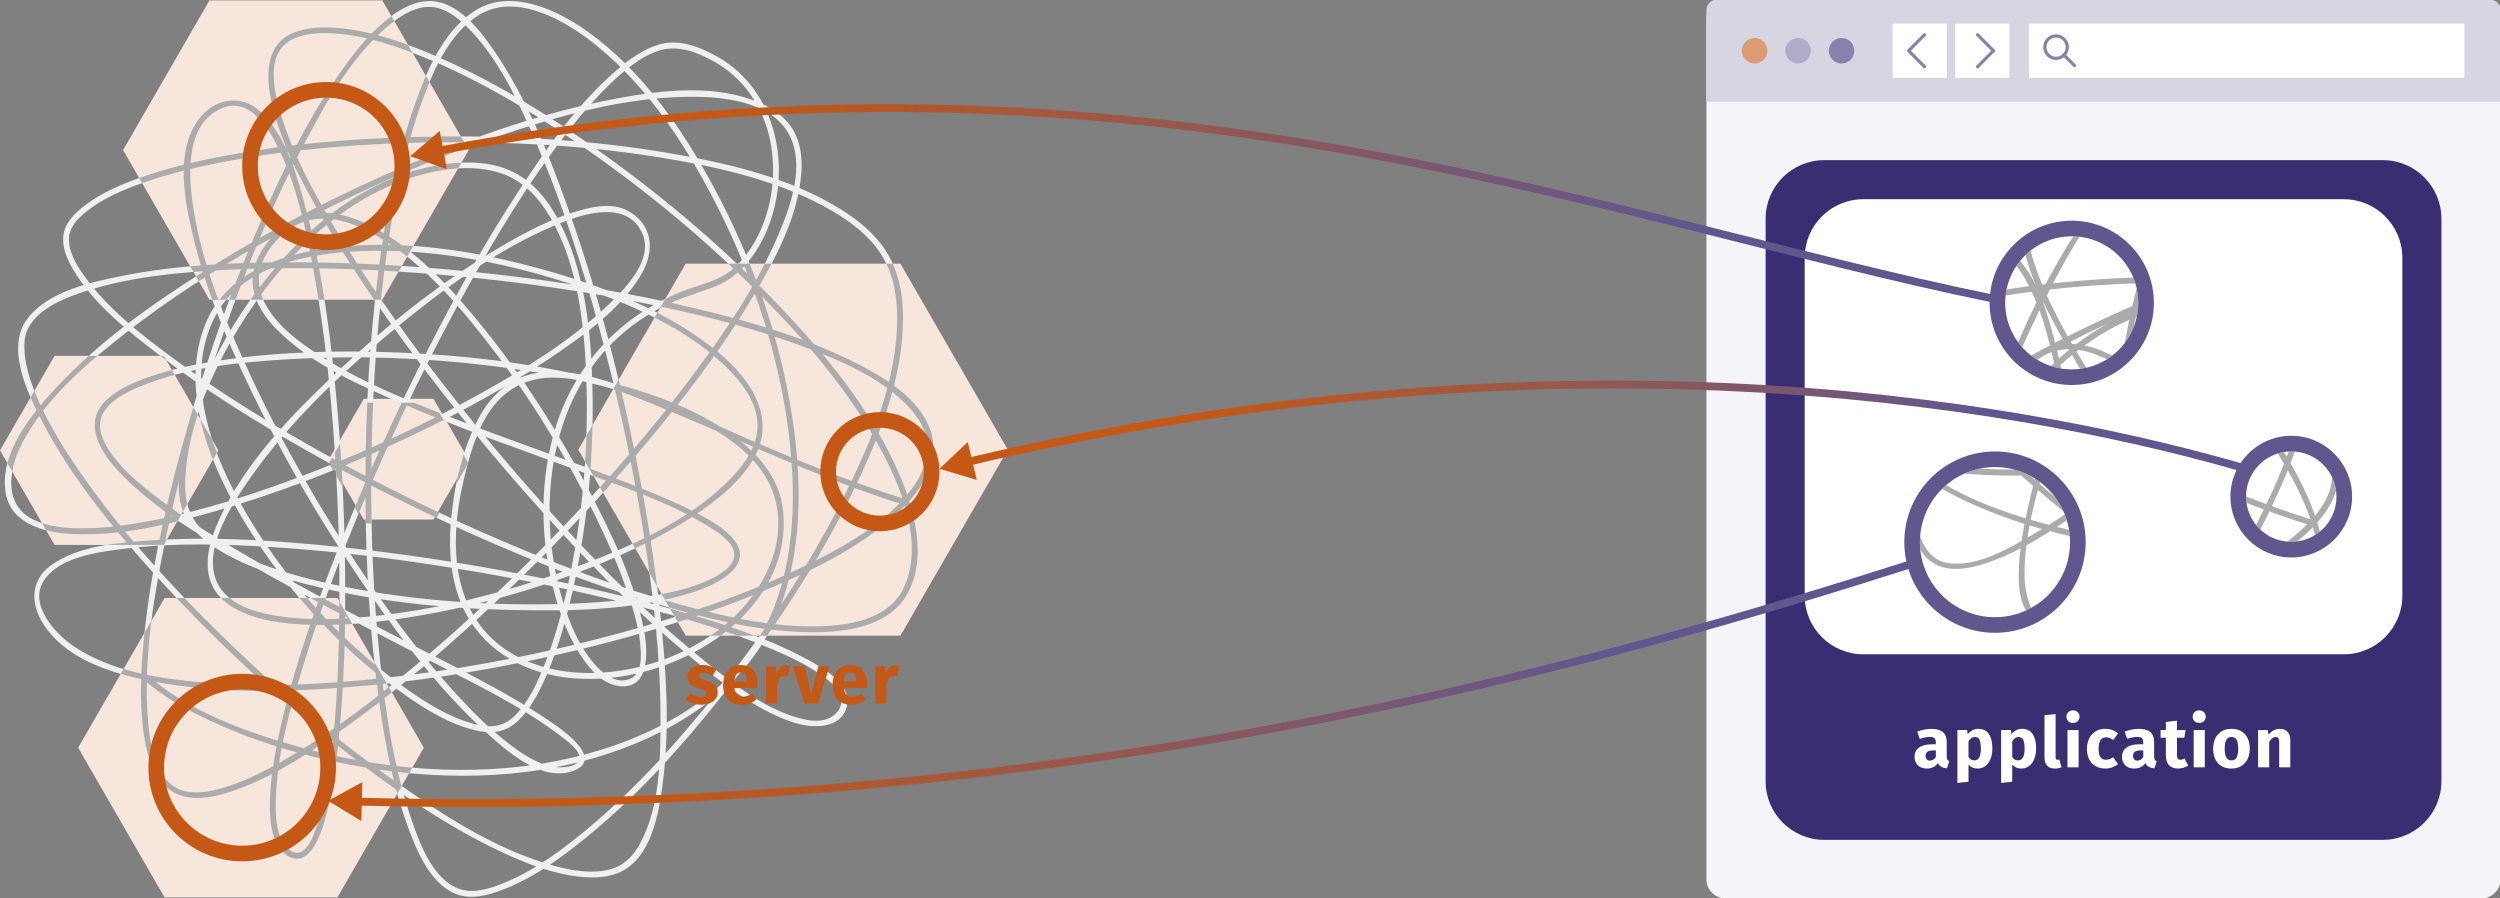 <?xml version="1.0" encoding="utf-8"?>
<svg version="1.1" xmlns="http://www.w3.org/2000/svg" xmlns:xlink="http://www.w3.org/1999/xlink" x="0px" y="0px" width="1280px"
	 height="460px" viewBox="0 0 1280 460" enable-background="new 0 0 1280 460" xml:space="preserve">
<rect x="0" y="0" width="1280" height="460" fill="#808080" stroke="none"/>
<g id="Pods">
	<polygon fill="#F6E6DC" points="195.75,0.19 107.25,0.19 63,76.83 107.25,153.47 195.75,153.47 240,76.83 	"/>
	<polygon fill="#F6E6DC" points="83.84,182.19 27.95,182.19 0,230.59 27.95,279 83.84,279 111.79,230.59 	"/>
	<polygon fill="#F6E6DC" points="221.95,204.19 186.26,204.19 168.41,235.09 186.26,266 221.95,266 239.79,235.09 	"/>
	<polygon fill="#F6E6DC" points="172.75,306.19 84.25,306.19 40,382.83 84.25,459.47 172.75,459.47 217,382.83 	"/>
	<polygon fill="#F6E6DC" points="461.02,135 351.05,135 296.06,230.24 351.05,325.47 461.02,325.47 516,230.24 	"/>
</g>
<g id="Knowledge">
	<g>
		<g>
			<path fill="#F0F0F0" d="M72.33,346.97c11.28,10.11,24.96,17.47,38.7,23.63c18.36,8.22,37.66,14.34,57.28,18.72
				c44.34,9.9,91.9,11.51,135.84-1.2c37.79-10.93,76.31-33.62,92.73-70.91c14.43-32.78,14.01-70.62,8.49-105.37
				c-6.37-40.08-20.23-79.21-39.36-114.95c-16.15-30.17-36.87-60.5-65.04-80.66C285.29,5.01,261.43-6.25,243.11,5.51
				c-16.24,10.43-24.77,31.02-30.91,48.44c-9.76,27.7-14.91,57.01-18.6,86.06c-4.37,34.36-6.31,69.03-6.49,103.66
				c-0.18,33.85,1.28,67.79,5.24,101.42c3.08,26.16,7.26,52.83,16.3,77.68c4.68,12.86,12.21,31.74,27.08,35.68
				c8.08,2.14,17.4-1.06,24.79-4.17c12.19-5.13,23.28-12.7,33.7-20.77c28.79-22.29,53.68-49.75,76.21-78.22
				c24.79-31.33,47.15-64.96,64.89-100.81c13.91-28.12,27.07-59.81,27.05-91.72c-0.01-11.54-2.11-23.41-8.23-33.36
				c-5.82-9.46-14.7-16.72-24.05-22.49c-26.36-16.26-58.22-23.57-88.41-28.67c-38.22-6.45-77.18-8.73-115.91-8.36
				c-36.78,0.35-73.79,3.01-109.98,9.76c-14.61,2.72-29.16,6.12-43.2,11.04c-10.25,3.59-20.63,7.96-29.3,14.62
				c-5.06,3.89-10.2,8.84-10.88,15.52c-0.61,6.02,1.97,11.99,4.96,17.05c10.45,17.72,28.02,31.55,44.1,43.85
				c24.27,18.57,50.37,34.76,76.96,49.77c30.41,17.16,61.74,32.72,93.78,46.59c30.23,13.09,61.16,24.85,92.91,33.7
				c24.43,6.81,50.24,12.68,75.77,11.85c15.69-0.51,34.44-4.07,43.17-18.7c11.6-19.45,3.61-46.21-4.93-65.11
				c-14.02-31.04-36.46-58.27-59.75-82.78c-27.09-28.52-57.22-54.24-89.13-77.22c-28.75-20.7-59.34-39.75-92.19-53.26
				c-12.43-5.11-25.37-9.51-38.71-11.52c-9.42-1.42-19.6-1.83-28.68,1.58c-13.83,5.2-14.61,20.14-12.22,32.78
				c4.21,22.22,15.74,43.3,26.91,62.67c15.96,27.68,34.38,53.94,53.73,79.33c20.87,27.4,43.02,53.84,66.37,79.16
				c21.09,22.87,43.15,45.03,67.06,64.97c15.92,13.27,33.57,27.65,53.52,34.31c9.26,3.09,24.87,3.99,27.61-8.56
				c2.53-11.61-13.99-20.28-22.03-24.56c-20.3-10.79-42.76-17.76-64.78-24.05c-29.75-8.49-60.03-15.15-90.45-20.7
				c-31.65-5.77-63.57-10.31-95.62-13.2c-27.7-2.49-55.73-4.01-83.51-2.09c-16.68,1.15-37.17,2.63-51.22,12.82
				c-11.44,8.29-10.23,21.36-2.52,32c12.54,17.31,36.11,23.97,56.06,27.65c31.15,5.74,63.41,5.31,94.88,3
				c36.93-2.71,73.67-8.54,109.79-16.68c35.01-7.89,69.72-17.92,103.01-31.42c24.9-10.1,50.59-22.01,70.84-40.05
				c11.86-10.57,24.03-26.48,18.42-43.3c-5.71-17.12-24.42-27.91-39.56-35.47c-25.58-12.78-53.55-20.82-81.27-27.42
				c-33.9-8.07-68.41-13.61-103.03-17.5c-34.76-3.91-69.77-6.12-104.76-6.02c-28.76,0.08-57.94,1.41-86.19,7.13
				c-16,3.24-37.13,7.92-47.67,21.73c-11.19,14.66-0.13,37.65,7.01,51.6c15.19,29.65,37.05,56.06,59.32,80.61
				c27.04,29.81,56.55,57.49,87.91,82.71c27.29,21.95,56.3,42.95,88.08,57.95c11.5,5.43,23.63,10.27,36.26,12.3
				c8.46,1.36,18.2,1.74,26.02-2.38c15.04-7.92,18.72-29.73,20.68-44.79c3.75-28.83,1.77-58.46-1.3-87.26
				c-3.79-35.6-10.11-70.93-18.08-105.82c-7.98-34.96-17.64-69.62-29.77-103.38c-9.44-26.28-20.11-52.99-35.62-76.36
				c-7.78-11.72-20.23-28.97-36.35-27.72C210.1,1.28,202.9,5.93,196.88,11c-8.79,7.4-16.02,16.62-22.58,25.99
				c-18.45,26.36-32.34,55.97-44.72,85.57c-14.72,35.2-27.01,71.47-37,108.29c-8.92,32.87-16.33,66.5-19.31,100.48
				c-1.14,13.01-1.65,26.2-0.31,39.21c0.94,9.1,2.66,18.68,7.38,26.67c8.01,13.53,22.64,12.86,36.1,8.66
				c22.76-7.11,43.52-21.25,62.67-35.07c26.68-19.26,51.7-40.84,75.61-63.42c26.22-24.75,51.17-50.9,74.46-78.44
				c20.63-24.4,40.29-49.95,56.6-77.48c11.26-19.01,22.98-40.75,24.53-63.24c0.52-7.5-0.43-15.39-4.37-21.93
				c-4.33-7.19-11.88-11.82-19.56-14.74c-23.73-9.01-52-4.87-76.15-0.05c-35.26,7.04-69.49,19.26-102.49,33.36
				c-35.53,15.19-70.03,33.05-102.72,53.67c-27.41,17.29-54.57,36.58-76.71,60.44c-12.61,13.59-28.7,33.29-25.4,53.35
				c2.62,15.95,19.9,20.31,33.72,21.07c24.56,1.34,49.73-4.84,73.16-11.51c30.67-8.73,60.57-20.29,89.58-33.5
				c28.02-12.76,55.52-27.14,81.13-44.28c17.4-11.65,37.07-25.28,47.91-43.74c7.07-12.04,5.92-25.95-7.59-32.75
				c-7.72-3.89-17.51-1.8-25.36,0.52c-13.09,3.87-25.45,10.28-37.21,17.1c-31.12,18.06-59.83,40.81-85.96,65.48
				c-22.93,21.65-47.13,46.41-60.21,75.59c-4.01,8.93-7.36,19.39-4.96,29.22c2.14,8.74,9.14,14.57,17.1,18.04
				c11.25,4.9,24.02,6.11,36.16,6.39c16.35,0.38,32.72-1.29,48.85-3.84c36.69-5.79,73.01-16.31,107.02-31.26
				c14.94-6.57,29.62-14.1,43-23.5c10.04-7.05,19.99-15.37,26.34-26.04c12.44-20.91-0.97-40.96-17.52-54.66
				c-25.77-21.33-59.01-34.06-90.9-42.9c-34.71-9.62-72.2-15.39-108.19-10.85c-26.59,3.35-54.79,13.83-64.61,41.03
				c-12.38,34.29,4.31,72.79,22.33,101.77c20.58,33.1,48.25,63.32,80.18,85.78c11.19,7.87,23.78,15.73,37.35,18.62
				c8.16,1.74,15.01,0.74,21.11-5.14c7.14-6.87,11.66-16.43,15.4-25.45c5.44-13.1,9.28-26.86,12.39-40.69
				c7.54-33.6,10.96-68.42,10.23-102.84c-0.63-29.43-3.58-61.78-17.86-88.13c-5.23-9.64-12.55-18.65-22.5-23.67
				c-13.86-6.99-31.57-5.6-46.17-2.05c-41.83,10.16-75.2,44.77-97.13,80.24c-10.64,17.21-19.4,35.98-24.3,55.66
				c-3.1,12.45-6.5,29.12-1.06,41.42c4.07,9.2,12.94,15.59,21.46,20.33c12.43,6.92,26.2,11.41,39.9,15.01
				c34.49,9.06,70.59,12.72,106.17,13.52c30.44,0.68,63.06,0.24,92.4-8.89c10.59-3.29,32.79-13.03,21.46-27.13
				c-5.03-6.26-12.83-10.39-19.83-14c-10.96-5.66-22.45-10.3-33.93-14.77c-29.35-11.43-59.22-21.46-88.58-32.87
				c-26.92-10.46-54.99-21.51-78.47-38.67c-14.49-10.59-29.48-27.15-18.68-45.62c5-8.54,13.11-15.74,22.97-17.79
				c9.95-2.07,20.23,1.15,29.04,5.66c25.51,13.04,45.7,36.73,62.88,59.05c20.46,26.57,38.19,55.44,53,85.52
				c6.38,12.95,12.25,26.2,16.94,39.87c3.33,9.71,6.5,19.97,6.98,30.29c0.24,5.16,0.03,12.41-5.6,14.67
				c-7.23,2.9-14.21-3.05-18.56-8.19c-7.52-8.88-12.19-20.23-15.59-31.23c-4.4-14.23-6.65-29.12-6.91-44
				c-0.58-32.84,9.19-66.65,33.39-89.87c6.63-6.35,14.13-11.73,22.19-16.11c9.05-4.92,18.56-7.59,28.14-11.11
				c13.5-4.96,22.76-17.26,27.98-30.22c12.33-30.6,4.88-70.15-25.11-87.47c-9.17-5.3-20.31-9.81-30.89-6.56
				c-8.08,2.48-15.18,7.72-21.5,13.17C295.62,53.21,280,75.67,265.7,97.54c-19.34,29.56-36.36,60.64-52.06,92.26
				c-16.18,32.6-30.95,65.95-43.93,99.96c-10.94,28.69-21.01,58.04-27.27,88.15c-2.21,10.62-4.01,21.47-4.24,32.34
				c-0.15,7.08,0.18,14.87,3.38,21.34c1.93,3.91,5.75,8.16,10.5,8.08c4.52-0.07,7.59-4.19,9.55-7.78
				c3.55-6.48,5.39-13.95,6.95-21.12c2.27-10.48,3.68-21.15,4.78-31.81c3-28.9,3.64-58.07,3.33-87.11
				c-0.34-32.61-2.06-65.24-5.4-97.68c-2.96-28.77-6.98-57.68-14.3-85.7c-4.48-17.17-10.04-38.48-23.43-51.15
				c-10.19-9.65-24.3-6.88-32.27,4.32c-11.8,16.58-6.68,41.91-2.28,60.05c7.55,31.12,20.72,60.94,35.06,89.46
				c16.35,32.52,35.1,63.91,55.95,93.74c17.25,24.68,35.94,49.2,58.29,69.54c10.79,9.82,28.48,25.85,44.63,20.45
				c16.18-5.41-2.42-19.38-9.05-23.98c-23.28-16.14-49.35-28.55-74.42-41.58c-31.14-16.18-62.44-32.2-92.52-50.3
				c-13.11-7.89-26.08-16.16-38.15-25.58c-8.66-6.77-17.63-14.31-23.51-23.74c-3.51-5.63-5.93-12.38-2.25-18.51
				c3.88-6.47,11.6-10.31,18.29-13.13c24.11-10.16,51.82-12.68,77.66-14.19c34.1-1.99,68.49-0.73,102.39,3.43
				c31.88,3.91,64.26,10.21,93.99,22.71c20.2,8.49,44.29,21.77,51.12,44.27c7.1,23.39-5.41,48.15-22.71,63.46
				c-19.08,16.88-45.22,26.4-70.6,26.84c-23.84,0.41-48.53-8.31-60.94-29.87c-7.28-12.65-9.36-27.56-8.75-41.97
				c0.41-9.62,1.99-19.15,4.27-28.49c2.45-10.1,5.38-20.39,10.4-29.54c7.41-13.49,19.36-21.41,34.9-21.38
				c17.88,0.04,35.64,7.25,51.94,13.88c42.56,17.31,83.69,37.5,127.67,51.24c1.85,0.58,2.64-2.32,0.8-2.89
				c-27.53-8.61-54.27-19.39-80.7-30.92c-20.53-8.95-40.87-18.57-61.99-26.09c-14.34-5.11-30.33-10.04-45.72-7.62
				c-13.59,2.14-23.62,11.21-29.93,23.09c-8.65,16.28-12.96,36.16-14.38,54.44c-1.09,14.06,0.15,28.61,5.84,41.65
				c9.39,21.54,30.05,33.83,52.8,36.73c23.97,3.05,49.22-3.02,70-15.1c20.01-11.63,37.25-30.37,41.07-53.87
				c1.67-10.27,1.04-20.92-3.4-30.43c-4.27-9.13-11.44-16.61-19.35-22.7c-21.49-16.56-48.92-25.18-74.97-31.39
				c-32.32-7.71-65.62-11.53-98.79-12.86c-30.74-1.24-61.83-0.45-92.28,4.22c-11.79,1.81-23.59,4.2-34.89,8.1
				c-7.79,2.69-15.9,6.1-22.04,11.76c-12.66,11.66-3.69,26.54,6.05,36.83c19.03,20.14,44.57,34.6,68.37,48.26
				c29.78,17.1,60.44,32.64,90.87,48.53c22.56,11.78,46.63,23.02,66.91,38.59c2.8,2.15,10.76,7.62,9.64,11.94
				c-1.14,4.41-9.85,4.48-13.25,3.89c-8.22-1.42-15.76-6.51-22.28-11.44c-9.8-7.41-18.58-16.18-26.88-25.21
				c-21.89-23.82-40.83-50.39-58.25-77.6c-19.02-29.72-36.26-60.72-50.77-92.9c-11.92-26.42-23.17-54.61-26.81-83.57
				c-1.96-15.63-2.29-38.82,14.95-46.35c13.23-5.78,22.77,7.73,28.07,17.96c10.5,20.3,15.31,43.78,19.38,66.08
				c5.47,30.01,8.62,60.45,10.63,90.87c2.07,31.34,2.88,62.8,2.18,94.2c-0.56,25.36-1.8,50.96-6.05,76
				c-1.4,8.26-3.08,16.63-6.07,24.48c-1.42,3.73-3.64,9.56-7.69,11.18c-3.64,1.45-7.23-2.09-8.98-5.16c-3.43-6-3.66-13.7-3.55-20.42
				c0.39-24.07,7.4-48.27,14.41-71.11c9.9-32.28,22.22-63.83,35.69-94.77c14.32-32.88,30.08-65.18,47.47-96.55
				c15.33-27.67,31.84-54.99,51.27-80.01c7.36-9.48,15.2-18.7,24-26.89c6.34-5.9,13.44-11.73,21.61-14.9
				c10.15-3.94,20.14-0.33,29.42,4.72c15.65,8.5,25.81,23.69,29.29,40.99c3.26,16.19,1.06,33.89-6.37,48.66
				c-3.31,6.59-7.74,12.72-13.49,17.4c-6.63,5.38-14.38,6.95-22.23,9.8c-32.19,11.69-56.58,36.29-67.22,68.9
				c-9.15,28.03-8.72,59.36-0.94,87.66c3.08,11.21,7.39,22.49,14,32.13c4.21,6.14,10.07,12.91,17.79,14.32
				c16.93,3.11,15.87-17.49,13.85-28.16c-4.78-25.28-16.6-49.65-28.44-72.26c-15.11-28.87-32.77-56.62-53.2-82.03
				c-16.57-20.61-36.03-42.4-60.32-53.98c-8.49-4.05-17.99-6.75-27.45-5.34c-9.45,1.41-17.36,7.03-23.19,14.42
				c-5.22,6.62-8.73,14.66-7.61,23.23c1.11,8.44,6.23,15.71,12.07,21.63c17.7,17.97,42.82,28.85,65.62,38.62
				c28.79,12.33,58.39,22.63,87.79,33.38c22.92,8.38,47.37,16.19,68.17,29.24c4.57,2.87,11.78,7.27,12.67,13.22
				c0.95,6.33-6.94,10.91-11.61,13.25c-10.42,5.21-22.39,7.52-33.81,9.31c-15.77,2.46-31.77,3.44-47.72,3.73
				c-35.53,0.65-71.45-2.02-106.33-8.91c-15.15-2.99-30.27-6.81-44.65-12.5c-10.63-4.21-21.8-9.59-29.63-18.17
				c-8.2-9-7.96-20.89-6.58-32.39c2.32-19.36,9.65-38.13,18.64-55.3c19.61-37.43,50.98-74.21,91.52-89.38
				c15.75-5.89,35.9-9.57,52.18-3.51c10.42,3.88,18.18,12.4,23.69,21.8c14.92,25.46,17.93,57.71,18.73,86.58
				c0.94,33.79-2.22,67.94-9.31,100.99c-2.98,13.88-6.67,27.7-11.85,40.93c-3.65,9.33-8.08,19.3-15.17,26.58
				c-6.15,6.33-12.99,6.78-21.32,4.56c-13.62-3.62-26.11-11.75-37.37-19.98c-31.71-23.17-59.35-53.97-79.22-87.82
				c-16.89-28.76-32.75-68.72-15.81-101.01c13.42-25.56,46.71-31.92,72.9-33.16c36.33-1.72,73.28,5.17,107.75,16.32
				c29.46,9.53,61.82,22.78,83.58,45.69c7.03,7.4,13.48,16.93,13.36,27.54c-0.12,10.46-6.76,19.69-13.78,26.88
				c-21.9,22.43-53.57,35.86-82.5,46.41c-33.72,12.3-69.3,21.22-105.1,24.43c-14.49,1.3-29.35,1.78-43.78-0.47
				c-9.72-1.51-20.78-4.26-27.77-11.71c-15.52-16.57,3.3-44.87,13.26-59.08c19.93-28.45,45.81-53.02,72.49-75.06
				c25.19-20.82,52.7-41.08,82.92-54c13.27-5.68,37.36-14.19,45.33,4.04c6.01,13.74-9.75,29.17-18.55,37.46
				c-19.03,17.91-41.88,31.89-64.62,44.54c-27.63,15.37-56.44,28.69-85.93,40.1c-27.2,10.52-55.21,19.73-83.92,25.13
				c-11.23,2.11-22.66,3.65-34.1,3.61c-8.19-0.03-16.96-0.73-24.46-4.32c-15.51-7.42-13.03-25.14-6.48-38.23
				c11.76-23.49,33.67-42,54.02-57.84c28.49-22.18,59.67-40.98,91.64-57.67c33.32-17.39,67.94-32.56,103.65-44.35
				c29.39-9.71,60.45-18.06,91.6-18.51c17.33-0.25,42.75,1.87,52.17,19.19c8.45,15.54,0.97,36.41-5.34,51.29
				c-10.92,25.74-26.94,49.37-43.59,71.69c-20.47,27.44-43.04,53.32-66.71,78.04c-23.82,24.87-48.86,48.62-75.28,70.71
				c-21.89,18.31-44.81,35.95-69.76,49.93c-8.87,4.97-18.09,9.57-27.83,12.58c-6.56,2.03-14.01,3.72-20.84,2.05
				c-16.24-3.96-18.4-27.85-19.13-41.24c-1.6-29.38,3.41-59.21,9.36-87.87c7.46-35.93,17.69-71.32,29.81-105.94
				c11.68-33.37,25.12-66.32,41.76-97.55c11.5-21.57,24.83-45.53,44.46-60.85c5.69-4.44,12.9-8.64,20.4-7.99
				c6.84,0.6,12.79,5.19,17.53,9.82c16.43,16.07,26.74,38.84,35.73,59.61c13.05,30.18,23.15,61.66,31.85,93.34
				c9.51,34.65,17.22,69.83,22.94,105.31c5.12,31.75,8.87,63.95,8.89,96.15c0.01,20.81-0.28,45.27-10.48,64.08
				c-3.29,6.07-7.94,11.1-14.73,13.02c-9.58,2.7-20.06,0.89-29.46-1.7c-29.27-8.07-56.17-25.52-80.74-42.83
				c-31.87-22.45-61.63-47.98-89.48-75.23c-26.16-25.6-51.16-52.94-72.05-83.07C33.23,230.63,25.75,218.6,20,205.78
				c-4.15-9.26-7.87-19.61-7.5-29.91c0.55-15.29,18.16-22.5,30.5-26.53c23.84-7.8,49.57-10.03,74.48-11.27
				c32.84-1.63,65.81-0.64,98.57,1.82c34.91,2.63,69.71,7.02,104.12,13.48c30.13,5.66,60.23,12.77,89.05,23.33
				c19.8,7.26,41.95,16.28,56.5,32.2c4.75,5.19,8.63,11.6,9.09,18.78c0.51,7.87-2.82,15.34-7.3,21.63
				c-13.51,18.98-36.48,31.22-56.93,41.14c-30.01,14.56-61.94,25.19-94.08,33.91c-35.61,9.67-71.95,16.9-108.57,21.45
				c-32.96,4.1-66.47,6.27-99.66,3.88c-23.72-1.71-50.35-5.2-70.55-18.81c-9.59-6.46-23.38-21.57-15.11-33.88
				c8.11-12.06,28.31-14.44,41.33-16.07c25.19-3.14,50.91-2.38,76.18-0.76c31.04,1.99,61.97,5.8,92.67,10.77
				c30.64,4.95,61.13,11.07,91.22,18.7c24.43,6.2,48.94,13.17,72.16,23.08c7.88,3.37,15.73,7.09,22.86,11.88
				c4.23,2.85,9.28,6.52,11.2,11.47c1.52,3.91-0.22,7.72-3.41,10.22c-4.25,3.33-10.09,3.1-15.09,2.01
				c-18.56-4.06-35.54-17.59-50.04-29.14c-22.98-18.3-44.09-38.95-64.3-60.23c-23.21-24.44-45.22-50.05-66.05-76.55
				c-19.77-25.15-38.59-51.16-55.39-78.4c-12.7-20.61-25.24-42.38-32.22-65.71c-3.29-10.97-7.76-29.55,4.25-37.11
				c7.16-4.51,16.97-4.59,25.09-3.9c12.51,1.06,24.77,4.77,36.48,9.14c31.87,11.9,61.58,29.84,89.46,49.13
				c31.87,22.05,61.91,46.94,89.27,74.4c24.28,24.38,47.44,51.2,63.54,81.81c10.32,19.61,21.08,47.16,11,69.03
				c-6.98,15.12-25.17,19.05-40.26,19.77c-24.86,1.18-50.03-4.41-73.87-10.9c-31.1-8.46-61.41-19.79-91.02-32.45
				c-31.14-13.32-61.61-28.24-91.23-44.65c-26.61-14.74-52.72-30.65-77.22-48.71c-16.95-12.49-34.99-26.34-47.02-43.92
				c-3.41-4.99-6.84-10.92-6.91-17.15c-0.07-6.35,4.52-10.95,9.21-14.67c8.44-6.69,18.78-11.01,28.86-14.54
				c13.61-4.77,27.71-8.11,41.86-10.79c35.46-6.73,71.73-9.4,107.79-9.87c38.19-0.5,76.62,1.56,114.36,7.65
				c30.26,4.88,62.03,11.88,88.77,27.49c9.52,5.56,18.73,12.56,24.8,21.92c6.36,9.81,8.45,21.62,8.41,33.15
				c-0.09,31.92-13.53,63.68-27.57,91.72c-17.56,35.07-39.49,68.05-63.83,98.76c-22.09,27.87-46.45,54.74-74.52,76.74
				c-10.38,8.13-21.51,15.83-33.68,21.03c-7.06,3.01-16.41,6.44-24.11,3.93c-14.42-4.7-21.31-24.81-25.58-37.57
				c-8.49-25.33-12.53-52.2-15.39-78.67c-3.57-32.95-4.85-66.15-4.53-99.29c0.32-33.63,2.29-67.3,6.58-100.66
				c3.66-28.48,8.81-57.21,18.38-84.36c5.96-16.92,14.43-37.84,30.75-47.4c19.21-11.25,44.28,3.66,59.24,15.73
				c27.48,22.17,47.57,53.37,63.18,84.65c17.81,35.7,30.61,74.6,35.56,114.25c4.28,34.26,3.16,72.07-14.1,102.91
				c-20.64,36.85-64.87,56.95-104.66,64.74c-44.16,8.65-90.77,4.46-133.85-7.75c-26.72-7.57-55.74-18.2-76.76-37.05
				C73.01,343.57,70.88,345.68,72.33,346.97L72.33,346.97z"/>
		</g>
	</g>
	<g>
		<defs>
			<path id="SVGID_3_" d="M240,76.83l-44.25,76.64h-88.5L63,76.83l44.25-76.64h88.5L240,76.83z M83.84,182.19h-55.9L0,230.59
				L27.95,279h55.9l27.95-48.41L83.84,182.19z M221.95,206.19h-35.69l-17.84,30.91L186.26,268h35.69l17.84-30.91L221.95,206.19z
				 M172.75,306.19h-88.5L40,382.83l44.25,76.64h88.5L217,382.83L172.75,306.19z M461.02,135H351.05l-54.98,95.24l54.98,95.24
				h109.97L516,230.24L461.02,135z"/>
		</defs>
		<clipPath id="SVGID_2_">
			<use xlink:href="#SVGID_3_"  overflow="visible"/>
		</clipPath>
		<g clip-path="url(#SVGID_2_)">
			<g>
				<path fill="#ABABAB" d="M72.33,346.97c11.28,10.11,24.96,17.47,38.7,23.63c18.36,8.22,37.66,14.34,57.28,18.72
					c44.34,9.9,91.9,11.51,135.84-1.2c37.79-10.93,76.31-33.62,92.73-70.91c14.43-32.78,14.01-70.62,8.49-105.37
					c-6.37-40.08-20.23-79.21-39.36-114.95c-16.15-30.17-36.87-60.5-65.04-80.66C285.29,5.01,261.43-6.25,243.11,5.51
					c-16.24,10.43-24.77,31.02-30.91,48.44c-9.76,27.7-14.91,57.01-18.6,86.06c-4.37,34.36-6.31,69.03-6.49,103.66
					c-0.18,33.85,1.28,67.79,5.24,101.42c3.08,26.16,7.26,52.83,16.3,77.68c4.68,12.86,12.21,31.74,27.08,35.68
					c8.08,2.14,17.4-1.06,24.79-4.17c12.19-5.13,23.28-12.7,33.7-20.77c28.79-22.29,53.68-49.75,76.21-78.22
					c24.79-31.33,47.15-64.96,64.89-100.81c13.91-28.12,27.07-59.81,27.05-91.72c-0.01-11.54-2.11-23.41-8.23-33.36
					c-5.82-9.46-14.7-16.72-24.05-22.49c-26.36-16.26-58.22-23.57-88.41-28.67c-38.22-6.45-77.18-8.73-115.91-8.36
					c-36.78,0.35-73.79,3.01-109.98,9.76c-14.61,2.72-29.16,6.12-43.2,11.04c-10.25,3.59-20.63,7.96-29.3,14.62
					c-5.06,3.89-10.2,8.84-10.88,15.52c-0.61,6.02,1.97,11.99,4.96,17.05c10.45,17.72,28.02,31.55,44.1,43.85
					c24.27,18.57,50.37,34.76,76.96,49.77c30.41,17.16,61.74,32.72,93.78,46.59c30.23,13.09,61.16,24.85,92.91,33.7
					c24.43,6.81,50.24,12.68,75.77,11.85c15.69-0.51,34.44-4.07,43.17-18.7c11.6-19.45,3.61-46.21-4.93-65.11
					c-14.02-31.04-36.46-58.27-59.75-82.78c-27.09-28.52-57.22-54.24-89.13-77.22c-28.75-20.7-59.34-39.75-92.19-53.26
					c-12.43-5.11-25.37-9.51-38.71-11.52c-9.42-1.42-19.6-1.83-28.68,1.58c-13.83,5.2-14.61,20.14-12.22,32.78
					c4.21,22.22,15.74,43.3,26.91,62.67c15.96,27.68,34.38,53.94,53.73,79.33c20.87,27.4,43.02,53.84,66.37,79.16
					c21.09,22.87,43.15,45.03,67.06,64.97c15.92,13.27,33.57,27.65,53.52,34.31c9.26,3.09,24.87,3.99,27.61-8.56
					c2.53-11.61-13.99-20.28-22.03-24.56c-20.3-10.79-42.76-17.76-64.78-24.05c-29.75-8.49-60.03-15.15-90.45-20.7
					c-31.65-5.77-63.57-10.31-95.62-13.2c-27.7-2.49-55.73-4.01-83.51-2.09c-16.68,1.15-37.17,2.63-51.22,12.82
					c-11.44,8.29-10.23,21.36-2.52,32c12.54,17.31,36.11,23.97,56.06,27.65c31.15,5.74,63.41,5.31,94.88,3
					c36.93-2.71,73.67-8.54,109.79-16.68c35.01-7.89,69.72-17.92,103.01-31.42c24.9-10.1,50.59-22.01,70.84-40.05
					c11.86-10.57,24.03-26.48,18.42-43.3c-5.71-17.12-24.42-27.91-39.56-35.47c-25.58-12.78-53.55-20.82-81.27-27.42
					c-33.9-8.07-68.41-13.61-103.03-17.5c-34.76-3.91-69.77-6.12-104.76-6.02c-28.76,0.08-57.94,1.41-86.19,7.13
					c-16,3.24-37.13,7.92-47.67,21.73c-11.19,14.66-0.13,37.65,7.01,51.6c15.19,29.65,37.05,56.06,59.32,80.61
					c27.04,29.81,56.55,57.49,87.91,82.71c27.29,21.95,56.3,42.95,88.08,57.95c11.5,5.43,23.63,10.27,36.26,12.3
					c8.46,1.36,18.2,1.74,26.02-2.38c15.04-7.92,18.72-29.73,20.68-44.79c3.75-28.83,1.77-58.46-1.3-87.26
					c-3.79-35.6-10.11-70.93-18.08-105.82c-7.98-34.96-17.64-69.62-29.77-103.38c-9.44-26.28-20.11-52.99-35.62-76.36
					c-7.78-11.72-20.23-28.97-36.35-27.72C210.1,1.28,202.9,5.93,196.88,11c-8.79,7.4-16.02,16.62-22.58,25.99
					c-18.45,26.36-32.34,55.97-44.72,85.57c-14.72,35.2-27.01,71.47-37,108.29c-8.92,32.87-16.33,66.5-19.31,100.48
					c-1.14,13.01-1.65,26.2-0.31,39.21c0.94,9.1,2.66,18.68,7.38,26.67c8.01,13.53,22.64,12.86,36.1,8.66
					c22.76-7.11,43.52-21.25,62.67-35.07c26.68-19.26,51.7-40.84,75.61-63.42c26.22-24.75,51.17-50.9,74.46-78.44
					c20.63-24.4,40.29-49.95,56.6-77.48c11.26-19.01,22.98-40.75,24.53-63.24c0.52-7.5-0.43-15.39-4.37-21.93
					c-4.33-7.19-11.88-11.82-19.56-14.74c-23.73-9.01-52-4.87-76.15-0.05c-35.26,7.04-69.49,19.26-102.49,33.36
					c-35.53,15.19-70.03,33.05-102.72,53.67c-27.41,17.29-54.57,36.58-76.71,60.44c-12.61,13.59-28.7,33.29-25.4,53.35
					c2.62,15.95,19.9,20.31,33.72,21.07c24.56,1.34,49.73-4.84,73.16-11.51c30.67-8.73,60.57-20.29,89.58-33.5
					c28.02-12.76,55.52-27.14,81.13-44.28c17.4-11.65,37.07-25.28,47.91-43.74c7.07-12.04,5.92-25.95-7.59-32.75
					c-7.72-3.89-17.51-1.8-25.36,0.52c-13.09,3.87-25.45,10.28-37.21,17.1c-31.12,18.06-59.83,40.81-85.96,65.48
					c-22.93,21.65-47.13,46.41-60.21,75.59c-4.01,8.93-7.36,19.39-4.96,29.22c2.14,8.74,9.14,14.57,17.1,18.04
					c11.25,4.9,24.02,6.11,36.16,6.39c16.35,0.38,32.72-1.29,48.85-3.84c36.69-5.79,73.01-16.31,107.02-31.26
					c14.94-6.57,29.62-14.1,43-23.5c10.04-7.05,19.99-15.37,26.34-26.04c12.44-20.91-0.97-40.96-17.52-54.66
					c-25.77-21.33-59.01-34.06-90.9-42.9c-34.71-9.62-72.2-15.39-108.19-10.85c-26.59,3.35-54.79,13.83-64.61,41.03
					c-12.38,34.29,4.31,72.79,22.33,101.77c20.58,33.1,48.25,63.32,80.18,85.78c11.19,7.87,23.78,15.73,37.35,18.62
					c8.16,1.74,15.01,0.74,21.11-5.14c7.14-6.87,11.66-16.43,15.4-25.45c5.44-13.1,9.28-26.86,12.39-40.69
					c7.54-33.6,10.96-68.42,10.23-102.84c-0.63-29.43-3.58-61.78-17.86-88.13c-5.23-9.64-12.55-18.65-22.5-23.67
					c-13.86-6.99-31.57-5.6-46.17-2.05c-41.83,10.16-75.2,44.77-97.13,80.24c-10.64,17.21-19.4,35.98-24.3,55.66
					c-3.1,12.45-6.5,29.12-1.06,41.42c4.07,9.2,12.94,15.59,21.46,20.33c12.43,6.92,26.2,11.41,39.9,15.01
					c34.49,9.06,70.59,12.72,106.17,13.52c30.44,0.68,63.06,0.24,92.4-8.89c10.59-3.29,32.79-13.03,21.46-27.13
					c-5.03-6.26-12.83-10.39-19.83-14c-10.96-5.66-22.45-10.3-33.93-14.77c-29.35-11.43-59.22-21.46-88.58-32.87
					c-26.92-10.46-54.99-21.51-78.47-38.67c-14.49-10.59-29.48-27.15-18.68-45.62c5-8.54,13.11-15.74,22.97-17.79
					c9.95-2.07,20.23,1.15,29.04,5.66c25.51,13.04,45.7,36.73,62.88,59.05c20.46,26.57,38.19,55.44,53,85.52
					c6.38,12.95,12.25,26.2,16.94,39.87c3.33,9.71,6.5,19.97,6.98,30.29c0.24,5.16,0.03,12.41-5.6,14.67
					c-7.23,2.9-14.21-3.05-18.56-8.19c-7.52-8.88-12.19-20.23-15.59-31.23c-4.4-14.23-6.65-29.12-6.91-44
					c-0.58-32.84,9.19-66.65,33.39-89.87c6.63-6.35,14.13-11.73,22.19-16.11c9.05-4.92,18.56-7.59,28.14-11.11
					c13.5-4.96,22.76-17.26,27.98-30.22c12.33-30.6,4.88-70.15-25.11-87.47c-9.17-5.3-20.31-9.81-30.89-6.56
					c-8.08,2.48-15.18,7.72-21.5,13.17C295.62,53.21,280,75.67,265.7,97.54c-19.34,29.56-36.36,60.64-52.06,92.26
					c-16.18,32.6-30.95,65.95-43.93,99.96c-10.94,28.69-21.01,58.04-27.27,88.15c-2.21,10.62-4.01,21.47-4.24,32.34
					c-0.15,7.08,0.18,14.87,3.38,21.34c1.93,3.91,5.75,8.16,10.5,8.08c4.52-0.07,7.59-4.19,9.55-7.78
					c3.55-6.48,5.39-13.95,6.95-21.12c2.27-10.48,3.68-21.15,4.78-31.81c3-28.9,3.64-58.07,3.33-87.11
					c-0.34-32.61-2.06-65.24-5.4-97.68c-2.96-28.77-6.98-57.68-14.3-85.7c-4.48-17.17-10.04-38.48-23.43-51.15
					c-10.19-9.65-24.3-6.88-32.27,4.32c-11.8,16.58-6.68,41.91-2.28,60.05c7.55,31.12,20.72,60.94,35.06,89.46
					c16.35,32.52,35.1,63.91,55.95,93.74c17.25,24.68,35.94,49.2,58.29,69.54c10.79,9.82,28.48,25.85,44.63,20.45
					c16.18-5.41-2.42-19.38-9.05-23.98c-23.28-16.14-49.35-28.55-74.42-41.58c-31.14-16.18-62.44-32.2-92.52-50.3
					c-13.11-7.89-26.08-16.16-38.15-25.58c-8.66-6.77-17.63-14.31-23.51-23.74c-3.51-5.63-5.93-12.38-2.25-18.51
					c3.88-6.47,11.6-10.31,18.29-13.13c24.11-10.16,51.82-12.68,77.66-14.19c34.1-1.99,68.49-0.73,102.39,3.43
					c31.88,3.91,64.26,10.21,93.99,22.71c20.2,8.49,44.29,21.77,51.12,44.27c7.1,23.39-5.41,48.15-22.71,63.46
					c-19.08,16.88-45.22,26.4-70.6,26.84c-23.84,0.41-48.53-8.31-60.94-29.87c-7.28-12.65-9.36-27.56-8.75-41.97
					c0.41-9.62,1.99-19.15,4.27-28.49c2.45-10.1,5.38-20.39,10.4-29.54c7.41-13.49,19.36-21.41,34.9-21.38
					c17.88,0.04,35.64,7.25,51.94,13.88c42.56,17.31,83.69,37.5,127.67,51.24c1.85,0.58,2.64-2.32,0.8-2.89
					c-27.53-8.61-54.27-19.39-80.7-30.92c-20.53-8.95-40.87-18.57-61.99-26.09c-14.34-5.11-30.33-10.04-45.72-7.62
					c-13.59,2.14-23.62,11.21-29.93,23.09c-8.65,16.28-12.96,36.16-14.38,54.44c-1.09,14.06,0.15,28.61,5.84,41.65
					c9.39,21.54,30.05,33.83,52.8,36.73c23.97,3.05,49.22-3.02,70-15.1c20.01-11.63,37.25-30.37,41.07-53.87
					c1.67-10.27,1.04-20.92-3.4-30.43c-4.27-9.13-11.44-16.61-19.35-22.7c-21.49-16.56-48.92-25.18-74.97-31.39
					c-32.32-7.71-65.62-11.53-98.79-12.86c-30.74-1.24-61.83-0.45-92.28,4.22c-11.79,1.81-23.59,4.2-34.89,8.1
					c-7.79,2.69-15.9,6.1-22.04,11.76c-12.66,11.66-3.69,26.54,6.05,36.83c19.03,20.14,44.57,34.6,68.37,48.26
					c29.78,17.1,60.44,32.64,90.87,48.53c22.56,11.78,46.63,23.02,66.91,38.59c2.8,2.15,10.76,7.62,9.64,11.94
					c-1.14,4.41-9.85,4.48-13.25,3.89c-8.22-1.42-15.76-6.51-22.28-11.44c-9.8-7.41-18.58-16.18-26.88-25.21
					c-21.89-23.82-40.83-50.39-58.25-77.6c-19.02-29.72-36.26-60.72-50.77-92.9c-11.92-26.42-23.17-54.61-26.81-83.57
					c-1.96-15.63-2.29-38.82,14.95-46.35c13.23-5.78,22.77,7.73,28.07,17.96c10.5,20.3,15.31,43.78,19.38,66.08
					c5.47,30.01,8.62,60.45,10.63,90.87c2.07,31.34,2.88,62.8,2.18,94.2c-0.56,25.36-1.8,50.96-6.05,76
					c-1.4,8.26-3.08,16.63-6.07,24.48c-1.42,3.73-3.64,9.56-7.69,11.18c-3.64,1.45-7.23-2.09-8.98-5.16
					c-3.43-6-3.66-13.7-3.55-20.42c0.39-24.07,7.4-48.27,14.41-71.11c9.9-32.28,22.22-63.83,35.69-94.77
					c14.32-32.88,30.08-65.18,47.47-96.55c15.33-27.67,31.84-54.99,51.27-80.01c7.36-9.48,15.2-18.7,24-26.89
					c6.34-5.9,13.44-11.73,21.61-14.9c10.15-3.94,20.14-0.33,29.42,4.72c15.65,8.5,25.81,23.69,29.29,40.99
					c3.26,16.19,1.06,33.89-6.37,48.66c-3.31,6.59-7.74,12.72-13.49,17.4c-6.63,5.38-14.38,6.95-22.23,9.8
					c-32.19,11.69-56.58,36.29-67.22,68.9c-9.15,28.03-8.72,59.36-0.94,87.66c3.08,11.21,7.39,22.49,14,32.13
					c4.21,6.14,10.07,12.91,17.79,14.32c16.93,3.11,15.87-17.49,13.85-28.16c-4.78-25.28-16.6-49.65-28.44-72.26
					c-15.11-28.87-32.77-56.62-53.2-82.03c-16.57-20.61-36.03-42.4-60.32-53.98c-8.49-4.05-17.99-6.75-27.45-5.34
					c-9.45,1.41-17.36,7.03-23.19,14.42c-5.22,6.62-8.73,14.66-7.61,23.23c1.11,8.44,6.23,15.71,12.07,21.63
					c17.7,17.97,42.82,28.85,65.62,38.62c28.79,12.33,58.39,22.63,87.79,33.38c22.92,8.38,47.37,16.19,68.17,29.24
					c4.57,2.87,11.78,7.27,12.67,13.22c0.95,6.33-6.94,10.91-11.61,13.25c-10.42,5.21-22.39,7.52-33.81,9.31
					c-15.77,2.46-31.77,3.44-47.72,3.73c-35.53,0.65-71.45-2.02-106.33-8.91c-15.15-2.99-30.27-6.81-44.65-12.5
					c-10.63-4.21-21.8-9.59-29.63-18.17c-8.2-9-7.96-20.89-6.58-32.39c2.32-19.36,9.65-38.13,18.64-55.3
					c19.61-37.43,50.98-74.21,91.52-89.38c15.75-5.89,35.9-9.57,52.18-3.51c10.42,3.88,18.18,12.4,23.69,21.8
					c14.92,25.46,17.93,57.71,18.73,86.58c0.94,33.79-2.22,67.94-9.31,100.99c-2.98,13.88-6.67,27.7-11.85,40.93
					c-3.65,9.33-8.08,19.3-15.17,26.58c-6.15,6.33-12.99,6.78-21.32,4.56c-13.62-3.62-26.11-11.75-37.37-19.98
					c-31.71-23.17-59.35-53.97-79.22-87.82c-16.89-28.76-32.75-68.72-15.81-101.01c13.42-25.56,46.71-31.92,72.9-33.16
					c36.33-1.72,73.28,5.17,107.75,16.32c29.46,9.53,61.82,22.78,83.58,45.69c7.03,7.4,13.48,16.93,13.36,27.54
					c-0.12,10.46-6.76,19.69-13.78,26.88c-21.9,22.43-53.57,35.86-82.5,46.41c-33.72,12.3-69.3,21.22-105.1,24.43
					c-14.49,1.3-29.35,1.78-43.78-0.47c-9.72-1.51-20.78-4.26-27.77-11.71c-15.52-16.57,3.3-44.87,13.26-59.08
					c19.93-28.45,45.81-53.02,72.49-75.06c25.19-20.82,52.7-41.08,82.92-54c13.27-5.68,37.36-14.19,45.33,4.04
					c6.01,13.74-9.75,29.17-18.55,37.46c-19.03,17.91-41.88,31.89-64.62,44.54c-27.63,15.37-56.44,28.69-85.93,40.1
					c-27.2,10.52-55.21,19.73-83.92,25.13c-11.23,2.11-22.66,3.65-34.1,3.61c-8.19-0.03-16.96-0.73-24.46-4.32
					c-15.51-7.42-13.03-25.14-6.48-38.23c11.76-23.49,33.67-42,54.02-57.84c28.49-22.18,59.67-40.98,91.64-57.67
					c33.32-17.39,67.94-32.56,103.65-44.35c29.39-9.71,60.45-18.06,91.6-18.51c17.33-0.25,42.75,1.87,52.17,19.19
					c8.45,15.54,0.97,36.41-5.34,51.29c-10.92,25.74-26.94,49.37-43.59,71.69c-20.47,27.44-43.04,53.32-66.71,78.04
					c-23.82,24.87-48.86,48.62-75.28,70.71c-21.89,18.31-44.81,35.95-69.76,49.93c-8.87,4.97-18.09,9.57-27.83,12.58
					c-6.56,2.03-14.01,3.72-20.84,2.05c-16.24-3.96-18.4-27.85-19.13-41.24c-1.6-29.38,3.41-59.21,9.36-87.87
					c7.46-35.93,17.69-71.32,29.81-105.94c11.68-33.37,25.12-66.32,41.76-97.55c11.5-21.57,24.83-45.53,44.46-60.85
					c5.69-4.44,12.9-8.64,20.4-7.99c6.84,0.6,12.79,5.19,17.53,9.82c16.43,16.07,26.74,38.84,35.73,59.61
					c13.05,30.18,23.15,61.66,31.85,93.34c9.51,34.65,17.22,69.83,22.94,105.31c5.12,31.75,8.87,63.95,8.89,96.15
					c0.01,20.81-0.28,45.27-10.48,64.08c-3.29,6.07-7.94,11.1-14.73,13.02c-9.58,2.7-20.06,0.89-29.46-1.7
					c-29.27-8.07-56.17-25.52-80.74-42.83c-31.87-22.45-61.63-47.98-89.48-75.23c-26.16-25.6-51.16-52.94-72.05-83.07
					C33.23,230.63,25.75,218.6,20,205.78c-4.15-9.26-7.87-19.61-7.5-29.91c0.55-15.29,18.16-22.5,30.5-26.53
					c23.84-7.8,49.57-10.03,74.48-11.27c32.84-1.63,65.81-0.64,98.57,1.82c34.91,2.63,69.71,7.02,104.12,13.48
					c30.13,5.66,60.23,12.77,89.05,23.33c19.8,7.26,41.95,16.28,56.5,32.2c4.75,5.19,8.63,11.6,9.09,18.78
					c0.51,7.87-2.82,15.34-7.3,21.63c-13.51,18.98-36.48,31.22-56.93,41.14c-30.01,14.56-61.94,25.19-94.08,33.91
					c-35.61,9.67-71.95,16.9-108.57,21.45c-32.96,4.1-66.47,6.27-99.66,3.88c-23.72-1.71-50.35-5.2-70.55-18.81
					c-9.59-6.46-23.38-21.57-15.11-33.88c8.11-12.06,28.31-14.44,41.33-16.07c25.19-3.14,50.91-2.38,76.18-0.76
					c31.04,1.99,61.97,5.8,92.67,10.77c30.64,4.95,61.13,11.07,91.22,18.7c24.43,6.2,48.94,13.17,72.16,23.08
					c7.88,3.37,15.73,7.09,22.86,11.88c4.23,2.85,9.28,6.52,11.2,11.47c1.52,3.91-0.22,7.72-3.41,10.22
					c-4.25,3.33-10.09,3.1-15.09,2.01c-18.56-4.06-35.54-17.59-50.04-29.14c-22.98-18.3-44.09-38.95-64.3-60.23
					c-23.21-24.44-45.22-50.05-66.05-76.55c-19.77-25.15-38.59-51.16-55.39-78.4c-12.7-20.61-25.24-42.38-32.22-65.71
					c-3.29-10.97-7.76-29.55,4.25-37.11c7.16-4.51,16.97-4.59,25.09-3.9c12.51,1.06,24.77,4.77,36.48,9.14
					c31.87,11.9,61.58,29.84,89.46,49.13c31.87,22.05,61.91,46.94,89.27,74.4c24.28,24.38,47.44,51.2,63.54,81.81
					c10.32,19.61,21.08,47.16,11,69.03c-6.98,15.12-25.17,19.05-40.26,19.77c-24.86,1.18-50.03-4.41-73.87-10.9
					c-31.1-8.46-61.41-19.79-91.02-32.45c-31.14-13.32-61.61-28.24-91.23-44.65c-26.61-14.74-52.72-30.65-77.22-48.71
					c-16.95-12.49-34.99-26.34-47.02-43.92c-3.41-4.99-6.84-10.92-6.91-17.15c-0.07-6.35,4.52-10.95,9.21-14.67
					c8.44-6.69,18.78-11.01,28.86-14.54c13.61-4.77,27.71-8.11,41.86-10.79c35.46-6.73,71.73-9.4,107.79-9.87
					c38.19-0.5,76.62,1.56,114.36,7.65c30.26,4.88,62.03,11.88,88.77,27.49c9.52,5.56,18.73,12.56,24.8,21.92
					c6.36,9.81,8.45,21.62,8.41,33.15c-0.09,31.92-13.53,63.68-27.57,91.72c-17.56,35.07-39.49,68.05-63.83,98.76
					c-22.09,27.87-46.45,54.74-74.52,76.74c-10.38,8.13-21.51,15.83-33.68,21.03c-7.06,3.01-16.41,6.44-24.11,3.93
					c-14.42-4.7-21.31-24.81-25.58-37.57c-8.49-25.33-12.53-52.2-15.39-78.67c-3.57-32.95-4.85-66.15-4.53-99.29
					c0.32-33.63,2.29-67.3,6.58-100.66c3.66-28.48,8.81-57.21,18.38-84.36c5.96-16.92,14.43-37.84,30.75-47.4
					c19.21-11.25,44.28,3.66,59.24,15.73c27.48,22.17,47.57,53.37,63.18,84.65c17.81,35.7,30.61,74.6,35.56,114.25
					c4.28,34.26,3.16,72.07-14.1,102.91c-20.64,36.85-64.87,56.95-104.66,64.74c-44.16,8.65-90.77,4.46-133.85-7.75
					c-26.72-7.57-55.74-18.2-76.76-37.05C73.01,343.57,70.88,345.68,72.33,346.97L72.33,346.97z"/>
			</g>
		</g>
	</g>
</g>
<g id="Annotations">
	<circle fill="none" stroke="#C45814" stroke-width="8" cx="450.5" cy="241.5" r="26.5"/>
	<circle fill="none" stroke="#C45814" stroke-width="8" cx="124" cy="393" r="44"/>
	<circle fill="none" stroke="#C45814" stroke-width="8" cx="167" cy="85" r="39"/>
	<g>
		<path fill="#C45814" d="M366.77,342.83l-2.09,3.2c-1.48-0.94-3.06-1.48-4.72-1.48c-1.55,0-2.3,0.58-2.3,1.44
			c0,1.01,0.5,1.44,3.92,2.45c3.78,1.08,5.9,2.66,5.9,6.08c0,3.96-3.74,6.3-8.5,6.3c-3.31,0-6.12-1.15-7.99-2.84l2.77-3.1
			c1.44,1.12,3.2,1.87,5.08,1.87c1.73,0,2.77-0.65,2.77-1.8c0-1.3-0.58-1.69-4.03-2.66c-3.78-1.08-5.65-3.02-5.65-5.98
			c0-3.28,2.99-5.83,7.81-5.83C362.52,340.49,365.01,341.39,366.77,342.83z"/>
		<path fill="#C45814" d="M387.87,352.34h-11.81c0.36,3.42,1.98,4.36,4.32,4.36c1.55,0,2.92-0.54,4.57-1.69l2.34,3.17
			c-1.91,1.51-4.36,2.66-7.45,2.66c-6.37,0-9.61-4.1-9.61-10.08c0-5.72,3.13-10.26,8.93-10.26c5.47,0,8.82,3.6,8.82,9.79
			C387.98,350.9,387.94,351.76,387.87,352.34z M382.4,348.67c-0.04-2.59-0.83-4.39-3.1-4.39c-1.91,0-2.99,1.19-3.28,4.64h6.37
			V348.67z"/>
		<path fill="#C45814" d="M404.43,340.82l-0.9,5.51c-0.61-0.14-1.08-0.25-1.73-0.25c-2.34,0-3.35,1.73-3.96,4.61v9.54h-5.69v-19.11
			h4.97l0.47,3.67c0.86-2.63,2.74-4.21,4.93-4.21C403.24,340.57,403.82,340.64,404.43,340.82z"/>
		<path fill="#C45814" d="M418.76,360.22h-6.73l-6.16-19.11h6.19l3.38,14.79l3.53-14.79h5.79L418.76,360.22z"/>
		<path fill="#C45814" d="M443.88,352.34h-11.81c0.36,3.42,1.98,4.36,4.32,4.36c1.55,0,2.92-0.54,4.57-1.69l2.34,3.17
			c-1.91,1.51-4.36,2.66-7.45,2.66c-6.37,0-9.61-4.1-9.61-10.08c0-5.72,3.13-10.26,8.93-10.26c5.47,0,8.82,3.6,8.82,9.79
			C443.99,350.9,443.95,351.76,443.88,352.34z M438.41,348.67c-0.04-2.59-0.83-4.39-3.1-4.39c-1.91,0-2.99,1.19-3.28,4.64h6.37
			V348.67z"/>
		<path fill="#C45814" d="M460.44,340.82l-0.9,5.51c-0.61-0.14-1.08-0.25-1.73-0.25c-2.34,0-3.35,1.73-3.96,4.61v9.54h-5.69v-19.11
			h4.97l0.47,3.67c0.86-2.63,2.74-4.21,4.93-4.21C459.25,340.57,459.83,340.64,460.44,340.82z"/>
	</g>
</g>
<g id="Browser">
	<g>
		<g>
			<path fill="#F5F4F8" d="M1280.27,450.19c0,5.4-4.41,9.81-9.81,9.81H883.5c-5.4,0-9.81-4.42-9.81-9.81V9.64
				c0-5.4,4.41-9.81,9.81-9.81h386.96c5.4,0,9.81,4.41,9.81,9.81V450.19z"/>
		</g>
		<path fill="#D8D5E3" d="M1280.27,52.16H873.69V5.13c0-2.93,2.38-5.31,5.31-5.31h395.97c2.93,0,5.31,2.38,5.31,5.31V52.16z"/>
		<path fill="#DC9B72" d="M904.9,25.99c0,3.61-2.93,6.54-6.54,6.54c-3.61,0-6.54-2.93-6.54-6.54s2.93-6.54,6.54-6.54
			C901.97,19.45,904.9,22.38,904.9,25.99z"/>
		<path fill="#B0ABC7" d="M927.15,25.99c0,3.61-2.93,6.54-6.54,6.54c-3.61,0-6.54-2.93-6.54-6.54s2.93-6.54,6.54-6.54
			C924.23,19.45,927.15,22.38,927.15,25.99z"/>
		<path fill="#8981AA" d="M949.41,25.99c0,3.61-2.93,6.54-6.54,6.54c-3.61,0-6.54-2.93-6.54-6.54s2.93-6.54,6.54-6.54
			C946.48,19.45,949.41,22.38,949.41,25.99z"/>
		<g>
			<path fill="#FFFFFF" d="M996.37,39.89h-26.92c-0.24,0-0.44-0.2-0.44-0.44V12.53c0-0.24,0.2-0.44,0.44-0.44h26.92
				c0.24,0,0.44,0.2,0.44,0.44v26.92C996.81,39.69,996.62,39.89,996.37,39.89z"/>
			<g>
				<path fill="#8981AA" d="M985.37,34.98c-0.21,0-0.42-0.08-0.58-0.24l-8.17-8.18c-0.32-0.32-0.32-0.84,0-1.16l8.17-8.18
					c0.32-0.32,0.84-0.32,1.16,0c0.32,0.32,0.32,0.84,0,1.16l-7.6,7.6l7.6,7.6c0.32,0.32,0.32,0.84,0,1.16
					C985.78,34.9,985.58,34.98,985.37,34.98z"/>
			</g>
		</g>
		<g>
			<path fill="#FFFFFF" d="M1028.41,39.89h-26.92c-0.24,0-0.44-0.2-0.44-0.44V12.53c0-0.24,0.2-0.44,0.44-0.44h26.92
				c0.24,0,0.44,0.2,0.44,0.44v26.92C1028.85,39.69,1028.65,39.89,1028.41,39.89z"/>
			<g>
				<path fill="#8981AA" d="M1012.5,34.98c-0.21,0-0.42-0.08-0.58-0.24c-0.32-0.32-0.32-0.84,0-1.16l7.6-7.6l-7.6-7.6
					c-0.32-0.32-0.32-0.84,0-1.16c0.32-0.32,0.84-0.32,1.16,0l8.17,8.18c0.32,0.32,0.32,0.84,0,1.16l-8.17,8.18
					C1012.92,34.9,1012.71,34.98,1012.5,34.98z"/>
			</g>
		</g>
		<g>
			<g>
				<path fill="#FFFFFF" d="M1038.83,39.45V12.53c0-0.24,0.2-0.44,0.44-0.44h222.07c0.24,0,0.44,0.2,0.44,0.44v26.92
					c0,0.24-0.2,0.44-0.44,0.44h-222.07C1039.02,39.89,1038.83,39.69,1038.83,39.45z"/>
			</g>
			<g>
				<g>
					<path fill="#8981AA" d="M1052.7,30.7c-1.68,0-3.36-0.64-4.64-1.92c-1.24-1.24-1.92-2.89-1.92-4.64c0-1.75,0.68-3.4,1.92-4.64
						c2.56-2.56,6.72-2.56,9.28,0c0,0,0,0,0,0c2.56,2.56,2.56,6.72,0,9.28C1056.06,30.06,1054.38,30.7,1052.7,30.7z M1052.7,19.22
						c-1.26,0-2.52,0.48-3.48,1.44c-0.93,0.93-1.44,2.17-1.44,3.48c0,1.32,0.51,2.55,1.44,3.48c1.92,1.92,5.05,1.92,6.97,0
						c1.92-1.92,1.92-5.04,0-6.96C1055.22,19.7,1053.96,19.22,1052.7,19.22z"/>
				</g>
				<g>
					<path fill="#8981AA" d="M1062.13,34.39c-0.21,0-0.42-0.08-0.58-0.24l-5.37-5.37c-0.32-0.32-0.32-0.84,0-1.16
						c0.32-0.32,0.84-0.32,1.16,0l5.37,5.37c0.32,0.32,0.32,0.84,0,1.16C1062.55,34.31,1062.34,34.39,1062.13,34.39z"/>
				</g>
			</g>
		</g>
	</g>
</g>
<g id="App">
	<g>
		<path fill="#3A2D72" d="M904,400c0,16.57,13.43,30,30,30h286c16.57,0,30-13.43,30-30V112c0-16.57-13.43-30-30-30H934
			c-16.57,0-30,13.43-30,30V400z"/>
	</g>
	<g>
		<path fill="#FFFFFF" d="M924,305c0,16.57,13.43,30,30,30h246c16.57,0,30-13.43,30-30V132c0-16.57-13.43-30-30-30H954
			c-16.57,0-30,13.43-30,30V305z"/>
	</g>
	<g>
		<path fill="#FFFFFF" d="M998.03,389.69l-1.19,3.71c-2.23-0.18-3.71-0.86-4.61-2.74c-1.37,2.09-3.49,2.84-5.76,2.84
			c-3.82,0-6.23-2.48-6.23-5.98c0-4.18,3.17-6.44,8.96-6.44h1.94v-0.83c0-2.27-0.9-2.95-3.24-2.95c-1.22,0-3.1,0.36-5,1.01
			l-1.3-3.74c2.41-0.9,5.04-1.4,7.2-1.4c5.54,0,7.92,2.34,7.92,6.77v7.42C996.74,388.82,997.13,389.36,998.03,389.69z
			 M991.16,387.63v-3.42h-1.4c-2.59,0-3.85,0.9-3.85,2.81c0,1.51,0.83,2.41,2.23,2.41C989.43,389.43,990.47,388.75,991.16,387.63z"
			/>
		<path fill="#FFFFFF" d="M1020.1,383.28c0,5.9-2.88,10.22-7.59,10.22c-1.87,0-3.46-0.65-4.64-2.02v8.78l-5.69,0.61v-27.1h5
			l0.29,2.12c1.58-1.98,3.63-2.74,5.4-2.74C1017.91,373.16,1020.1,377.09,1020.1,383.28z M1014.2,383.35c0-4.75-1.15-6.01-3.13-6.01
			c-1.22,0-2.38,0.83-3.2,2.23v8.06c0.79,1.15,1.73,1.69,2.92,1.69C1012.9,389.33,1014.2,387.63,1014.2,383.35z"/>
		<path fill="#FFFFFF" d="M1042.49,383.28c0,5.9-2.88,10.22-7.59,10.22c-1.87,0-3.46-0.65-4.64-2.02v8.78l-5.69,0.61v-27.1h5
			l0.29,2.12c1.58-1.98,3.63-2.74,5.4-2.74C1040.3,373.16,1042.49,377.09,1042.49,383.28z M1036.59,383.35
			c0-4.75-1.15-6.01-3.13-6.01c-1.22,0-2.38,0.83-3.2,2.23v8.06c0.79,1.15,1.73,1.69,2.92,1.69
			C1035.29,389.33,1036.59,387.63,1036.59,383.35z"/>
		<path fill="#FFFFFF" d="M1046.78,388.03v-21.85l5.69-0.61v22.25c0,0.79,0.29,1.19,0.97,1.19c0.4,0,0.68-0.07,0.94-0.18l1.12,4.03
			c-0.86,0.36-2.09,0.65-3.46,0.65C1048.72,393.5,1046.78,391.52,1046.78,388.03z"/>
		<path fill="#FFFFFF" d="M1064.74,366.94c0,1.84-1.4,3.24-3.38,3.24c-1.98,0-3.35-1.4-3.35-3.24c0-1.83,1.37-3.24,3.35-3.24
			C1063.34,363.7,1064.74,365.1,1064.74,366.94z M1064.24,392.89h-5.69v-19.11h5.69V392.89z"/>
		<path fill="#FFFFFF" d="M1084.43,375.5l-2.45,3.38c-1.22-0.94-2.34-1.37-3.64-1.37c-2.45,0-3.85,1.66-3.85,5.94
			c0,4.25,1.51,5.54,3.78,5.54c1.37,0,2.3-0.43,3.67-1.3l2.48,3.53c-1.76,1.4-3.82,2.27-6.44,2.27c-5.87,0-9.47-3.96-9.47-10.01
			c0-6.08,3.63-10.33,9.36-10.33C1080.54,373.16,1082.6,373.96,1084.43,375.5z"/>
		<path fill="#FFFFFF" d="M1104.23,389.69l-1.19,3.71c-2.23-0.18-3.71-0.86-4.61-2.74c-1.37,2.09-3.49,2.84-5.76,2.84
			c-3.82,0-6.23-2.48-6.23-5.98c0-4.18,3.17-6.44,8.96-6.44h1.94v-0.83c0-2.27-0.9-2.95-3.24-2.95c-1.22,0-3.1,0.36-5,1.01
			l-1.3-3.74c2.41-0.9,5.04-1.4,7.2-1.4c5.54,0,7.92,2.34,7.92,6.77v7.42C1102.93,388.82,1103.33,389.36,1104.23,389.69z
			 M1097.36,387.63v-3.42h-1.4c-2.59,0-3.85,0.9-3.85,2.81c0,1.51,0.83,2.41,2.23,2.41
			C1095.63,389.43,1096.67,388.75,1097.36,387.63z"/>
		<path fill="#FFFFFF" d="M1120.36,391.99c-1.44,1.01-3.46,1.51-5.18,1.51c-4.21-0.04-6.26-2.41-6.26-6.91v-8.86h-2.7v-3.96h2.7
			v-4.14l5.69-0.65v4.79h4.39l-0.61,3.96h-3.78v8.78c0,1.84,0.61,2.48,1.8,2.48c0.65,0,1.3-0.18,2.05-0.65L1120.36,391.99z"/>
		<path fill="#FFFFFF" d="M1129.36,366.94c0,1.84-1.4,3.24-3.38,3.24c-1.98,0-3.35-1.4-3.35-3.24c0-1.83,1.37-3.24,3.35-3.24
			C1127.96,363.7,1129.36,365.1,1129.36,366.94z M1128.85,392.89h-5.69v-19.11h5.69V392.89z"/>
		<path fill="#FFFFFF" d="M1151.86,383.35c0,6.12-3.53,10.15-9.36,10.15c-5.79,0-9.36-3.74-9.36-10.19c0-6.12,3.53-10.15,9.36-10.15
			S1151.86,376.91,1151.86,383.35z M1139.04,383.31c0,4.25,1.15,6.01,3.46,6.01s3.46-1.84,3.46-5.98c0-4.25-1.15-6.01-3.46-6.01
			S1139.04,379.17,1139.04,383.31z"/>
		<path fill="#FFFFFF" d="M1172.63,378.92v13.97h-5.69v-12.99c0-2.02-0.68-2.56-1.8-2.56c-1.26,0-2.3,0.9-3.31,2.48v13.07h-5.69
			v-19.11h4.97l0.4,2.27c1.62-1.87,3.46-2.88,5.83-2.88C1170.65,373.16,1172.63,375.29,1172.63,378.92z"/>
	</g>
</g>
<g id="Arrows">
	<g>
		<g>
			<linearGradient id="SVGID_4_" gradientUnits="userSpaceOnUse" x1="209.607" y1="104.145" x2="1021.4" y2="104.145">
				<stop  offset="0.2" style="stop-color:#C45814"/>
				<stop  offset="0.8" style="stop-color:#61578E"/>
			</linearGradient>
			<path fill="none" stroke="url(#SVGID_4_)" stroke-width="4" d="M1021,153
				C817.74,111.56,573.07,11.2,224.09,77.25"/>
			<g>
				<linearGradient id="SVGID_5_" gradientUnits="userSpaceOnUse" x1="209.607" y1="76.821" x2="1021.4" y2="76.821">
					<stop  offset="0.2" style="stop-color:#C45814"/>
					<stop  offset="0.8" style="stop-color:#61578E"/>
				</linearGradient>
				<polygon fill="url(#SVGID_5_)" points="225.14,67.02 210,80 228.81,86.62 				"/>
			</g>
		</g>
	</g>
	<g>
		<g>
			<linearGradient id="SVGID_6_" gradientUnits="userSpaceOnUse" x1="480.519" y1="218.395" x2="1150.56" y2="218.395">
				<stop  offset="0.2" style="stop-color:#C45814"/>
				<stop  offset="0.8" style="stop-color:#61578E"/>
			</linearGradient>
			<path fill="none" stroke="url(#SVGID_6_)" stroke-width="4" d="M1150,240
				c-98.08-28.58-337.49-79.02-655.05-3.39"/>
			<g>
				<linearGradient id="SVGID_7_" gradientUnits="userSpaceOnUse" x1="480.519" y1="236.012" x2="1150.56" y2="236.012">
					<stop  offset="0.2" style="stop-color:#C45814"/>
					<stop  offset="0.8" style="stop-color:#61578E"/>
				</linearGradient>
				<polygon fill="url(#SVGID_7_)" points="495.5,226.31 481,240 500.11,245.71 				"/>
			</g>
		</g>
	</g>
	<g>
		<g>
			<linearGradient id="SVGID_8_" gradientUnits="userSpaceOnUse" x1="167.935" y1="349.635" x2="981.609" y2="349.635">
				<stop  offset="0.2" style="stop-color:#C45814"/>
				<stop  offset="0.8" style="stop-color:#61578E"/>
			</linearGradient>
			<path fill="none" stroke="url(#SVGID_8_)" stroke-width="4" d="M981,288
				c-158.91,50.75-435.71,131.86-798.65,122.42"/>
			<g>
				<linearGradient id="SVGID_9_" gradientUnits="userSpaceOnUse" x1="167.935" y1="410.427" x2="981.609" y2="410.427">
					<stop  offset="0.2" style="stop-color:#C45814"/>
					<stop  offset="0.8" style="stop-color:#61578E"/>
				</linearGradient>
				<polygon fill="url(#SVGID_9_)" points="185.51,400.46 168,410 185.02,420.4 				"/>
			</g>
		</g>
	</g>
</g>
<g id="Results">
	<g>
		<g>
			<defs>
				<path id="SVGID_21_" d="M1021.43,239.14c-21.22,0-38.43,17.21-38.43,38.43s17.21,38.43,38.43,38.43
					c21.22,0,38.43-17.21,38.43-38.43S1042.66,239.14,1021.43,239.14z"/>
			</defs>
			<clipPath id="SVGID_10_">
				<use xlink:href="#SVGID_21_"  overflow="visible"/>
			</clipPath>
			<g clip-path="url(#SVGID_10_)">
				<g>
					<path fill="#ABABAB" d="M976.16,237.5c9.96,8.92,22.03,15.4,34.17,20.82c16.22,7.23,33.27,12.59,50.6,16.41
						c38.86,8.55,80.56,9.84,118.99-1.56c32.81-9.73,65.97-29.58,80.16-62.02c12.54-28.67,12.11-61.75,7.26-92.1
						c-5.58-34.89-17.65-68.96-34.3-100.09c-14.22-26.59-32.53-53.42-57.5-71.03c-13.71-9.67-34.36-19.16-50.22-8.93
						c-14.2,9.15-21.66,27.13-27.04,42.39c-8.5,24.11-12.99,49.63-16.22,74.92c-3.86,30.24-5.56,60.76-5.71,91.23
						c-0.15,29.64,1.15,59.35,4.65,88.79c2.71,22.81,6.37,46.09,14.34,67.74c4.12,11.19,10.72,27.45,23.65,30.86
						c7.1,1.87,15.27-0.93,21.76-3.67c10.52-4.43,20.11-10.94,29.12-17.89c25.38-19.58,47.31-43.78,67.12-68.86
						c21.7-27.46,41.27-56.93,56.76-88.35c12.1-24.56,23.57-52.28,23.39-80.14c-0.06-10.02-1.96-20.31-7.31-28.93
						c-5.09-8.2-12.79-14.5-20.93-19.53c-23.02-14.22-50.85-20.62-77.22-25.08c-33.42-5.65-67.48-7.65-101.34-7.33
						c-32.29,0.3-64.79,2.64-96.56,8.6c-21.12,3.96-45.51,8.95-62.98,22.36c-4.43,3.4-8.93,7.72-9.58,13.55
						c-0.6,5.28,1.62,10.51,4.22,14.98c8.98,15.41,24.22,27.44,38.13,38.13c45.37,34.84,97.46,61.98,149.8,84.64
						c26.34,11.4,53.28,21.65,80.95,29.36c21.39,5.97,43.99,11.12,66.35,10.39c13.7-0.45,30-3.53,37.74-16.19
						c10.39-16.99,3.36-40.63-4.12-57.21c-12.16-26.96-31.61-50.63-51.8-71.96c-23.62-24.94-49.9-47.42-77.74-67.52
						c-25.04-18.07-51.67-34.7-80.24-46.59c-17.33-7.21-40.44-15.91-59.28-9.27c-12.38,4.36-13.56,17.1-11.51,28.48
						c3.48,19.34,13.5,37.73,23.16,54.58c28.71,50.05,65.61,96.03,104.59,138.41c18.42,20.02,37.68,39.43,58.54,56.92
						c14.08,11.81,29.67,24.56,47.31,30.59c8.21,2.8,21.87,3.77,24.63-7.2c2.53-10.05-11.36-17.66-18.33-21.45
						c-17.49-9.51-36.97-15.59-56.02-21.08c-25.82-7.45-52.12-13.28-78.54-18.15c-28-5.16-56.24-9.22-84.6-11.81
						c-24.23-2.21-48.75-3.56-73.06-1.97c-14.76,0.97-32.77,2.22-45.32,11.02c-9.96,6.99-9.7,18.09-3.23,27.6
						c10.42,15.32,30.7,21.41,47.93,24.77c27.17,5.3,55.42,5.01,82.93,3.09c63.08-4.42,127.24-17.94,186.01-41.47
						c22.01-8.81,44.63-19.21,62.69-34.89c10.52-9.14,21.62-22.89,17.37-37.81c-4.32-15.15-20.7-24.85-33.77-31.51
						c-22-11.21-46.14-18.26-70.06-24.05c-58.98-14.28-120.54-21.02-181.19-21.07c-25.28-0.02-50.89,1.06-75.77,5.83
						c-14.45,2.77-33.39,6.73-43.28,18.79c-10.13,12.35-1.48,31.63,4.54,43.86c12.73,25.81,31.57,48.78,50.69,70.09
						c23.39,26.08,48.99,50.28,76.15,72.39c24,19.53,49.49,38.17,77.39,51.78c10.26,5,21.07,9.5,32.34,11.61
						c7.68,1.44,16.44,2.04,23.73-1.33c13.41-6.19,17-24.93,18.83-37.92c3.49-24.7,1.94-50.15-0.56-74.87
						c-3.14-31.06-8.54-61.89-15.38-92.34c-6.87-30.62-15.22-60.98-25.67-90.58c-8.29-23.48-17.68-47.31-31.26-68.31
						c-6.78-10.48-17.52-26.01-31.72-25.81c-16.31,0.23-29.48,17.82-38,29.63c-16.37,22.7-28.6,48.47-39.47,74.15
						c-12.86,30.39-23.63,61.71-32.45,93.5c-8.11,29.26-14.85,59.18-17.74,89.45c-1.77,18.52-3.79,41.61,5.29,58.73
						c6.47,12.21,18.58,12.86,30.72,9.4c19.56-5.57,37.47-17.63,53.87-29.27c49-34.8,92.94-77.94,131.85-123.59
						c18.26-21.42,35.66-43.86,50.21-68.01c10.12-16.8,20.51-35.82,22.47-55.7c4.42-44.89-55.86-39.78-84.38-34.43
						c-30.91,5.8-60.93,16.35-89.85,28.55c-30.99,13.08-61.09,28.48-89.66,46.26c-24.24,15.08-48.2,31.91-68.02,52.6
						c-11.57,12.07-26.19,29.21-24.37,47.27c1.42,14.08,15.21,18.88,27.5,19.93c21.07,1.81,42.96-3.45,63.11-9.01
						c26.62-7.34,52.55-17.22,77.74-28.49c24.77-11.09,49.05-23.61,71.77-38.5c14.51-9.51,71.68-47.83,39.58-68.08
						c-6.16-3.88-13.83-3-20.59-1.36c-11.17,2.71-21.77,7.98-31.76,13.54c-27.24,15.14-52.28,34.71-75.15,55.78
						c-20.76,19.13-42.13,40.75-54.94,66.25c-7.51,14.94-11.43,34.18,5.94,43.63c9.03,4.91,19.8,6.32,29.91,6.89
						c13.99,0.79,28.07-0.4,41.92-2.33c32.21-4.51,64.12-13.4,94.1-26c22.62-9.5,48.99-21.81,63.66-42.45c4.98-7,7.84-15.29,6-23.88
						c-2.01-9.39-8.55-17.36-15.43-23.73c-20.9-19.36-49.48-30.77-76.36-38.9c-30.68-9.28-63.8-14.95-95.9-12.12
						c-22.59,1.99-49.6,9.16-60.18,31.51c-13.42,28.37-1.2,61.77,13.28,87.16c17.12,30.01,41.21,57.07,68.73,77.92
						c10.31,7.81,21.66,15.37,34.13,19.24c6.86,2.13,14.19,3.1,20.25-1.41c6.51-4.84,10.66-12.71,13.97-19.91
						c5.02-10.91,8.52-22.5,11.38-34.14c7.1-28.88,10.41-58.93,10.39-88.64c-0.01-26.52-2.12-55.09-13.38-79.5
						c-4.16-9.03-10.01-17.68-18.4-23.27c-10.38-6.92-23.7-7.18-35.67-5.54c-36.85,5.07-67.13,33.39-87.52,62.8
						c-10.55,15.22-19.27,31.96-24.86,49.64c-3.93,12.44-7.72,27.99-4.34,41c2.05,7.91,8.55,13.81,15.11,18.17
						c9.83,6.53,21.24,10.7,32.49,14.05c29.42,8.77,60.59,12.32,91.19,13.57c27.69,1.13,56.69,0.9,83.73-5.85
						c8.61-2.15,33.44-9.34,26.47-23.05c-2.82-5.55-9.1-9.26-14.29-12.25c-8.82-5.07-18.27-9.03-27.69-12.83
						c-25.18-10.16-50.96-18.76-76.34-28.4c-24.34-9.24-49.36-18.87-71.22-33.24c-12.52-8.23-29.93-22.22-23.21-39.32
						c3.13-7.97,10.17-15.34,18.28-18.25c8.01-2.88,16.68-1.31,24.35,1.87c22.62,9.4,40.6,30.11,55.51,48.79
						c18.41,23.05,34.23,48.33,47.6,74.6c9.89,19.43,20.78,41.28,23.08,63.29c0.47,4.51,1.11,11.9-3.35,14.8
						c-5.45,3.55-11.91-0.88-15.67-4.79c-6.87-7.14-11.11-16.86-14.22-26.13c-4.04-12.04-6.25-24.71-6.81-37.38
						c-1.28-28.93,6.39-59.22,27.14-80.33c12.11-12.32,27.18-19.79,43.52-24.84c12.2-3.77,20.82-13.69,25.88-25.1
						c11.46-25.84,6.57-60.14-17.89-76.74c-8.04-5.46-19.06-10.62-29.01-8.14c-6.83,1.7-12.9,5.92-18.28,10.31
						c-17.43,14.23-30.98,33.5-43.34,52.09c-17.11,25.72-32.1,52.86-45.93,80.46c-14.3,28.53-27.33,57.72-38.83,87.49
						c-9.76,25.27-18.72,51.11-24.51,77.61c-2.09,9.57-3.81,19.32-4.22,29.12c-0.27,6.4-0.13,13.34,2.37,19.34
						c3.58,8.58,12.24,11.3,17.62,2.83c3.29-5.17,4.93-11.49,6.32-17.39c2.12-9,3.4-18.21,4.42-27.39
						c2.77-24.86,3.41-49.98,3.26-74.98c-0.18-28.54-1.58-57.1-4.37-85.51c-2.49-25.36-5.91-50.82-12.08-75.57
						c-3.91-15.69-8.65-34.36-20.01-46.56c-8.37-9-20.6-8.62-28.59,0.93c-11.1,13.27-7.5,34.79-4.13,50.16
						c5.89,26.87,17.03,52.66,29.12,77.26c13.98,28.46,30.13,55.91,48.04,82.07c15.26,22.28,31.81,44.31,51.47,62.95
						c9.56,9.06,25.19,24.16,39.94,21.01c3.83-0.82,8.68-3.04,7.83-7.74c-0.93-5.14-7.02-9.21-10.86-12.05
						c-19.01-14.07-41.09-24.42-61.98-35.3c-27.28-14.2-54.73-28.16-81.25-43.76c-11.85-6.97-23.56-14.25-34.62-22.44
						c-8.26-6.11-16.7-12.84-22.82-21.19c-3.43-4.68-7.03-11.07-4.59-16.97c2.42-5.83,8.91-9.41,14.32-11.94
						c20.11-9.42,44.05-11.67,65.9-13.18c29.54-2.03,59.37-1.15,88.79,2.15c28.21,3.17,56.77,8.46,83.27,18.91
						c18.21,7.18,40.22,18.36,47.5,37.98c7.44,20.05-2.96,42.33-17.69,56.01c-16.31,15.14-39.04,23.8-61.18,24.61
						c-20.86,0.76-42.89-6.27-54.22-24.93c-6.64-10.93-8.66-23.94-8.26-36.56c0.54-16.76,4.41-35.49,12.2-50.43
						c5.7-10.94,14.84-18.67,27.43-19.63c13.82-1.05,27.84,3.92,40.56,8.74c18.4,6.97,36.23,15.39,54.29,23.18
						c21.45,9.25,43.18,17.85,65.48,24.83c1.85,0.58,2.64-2.32,0.8-2.89c-24.41-7.64-48.1-17.23-71.52-27.46
						c-17.7-7.73-35.26-16.01-53.48-22.47c-12.4-4.39-26.21-8.6-39.51-6.54c-11.82,1.83-20.62,9.59-26.2,19.9
						c-7.6,14.04-11.34,31.25-12.71,47.07c-1.07,12.37-0.11,25.21,4.76,36.75c7.9,18.73,25.46,29.82,45.15,32.66
						c38.62,5.58,90.05-16.78,98.28-58.36c9.22-46.55-45.92-66.05-81.38-74.96c-28.15-7.07-57.22-10.61-86.18-11.99
						c-27.04-1.29-54.36-0.76-81.19,3.03c-17,2.4-37.74,5.45-51.61,16.56c-4.05,3.24-7.42,7.68-7.42,13.08
						c0,6.7,4.41,12.95,8.55,17.84c15.2,17.92,37.4,30.5,57.4,42.2c25.75,15.05,52.35,28.61,78.8,42.38
						c20.63,10.74,42.15,21.02,61.16,34.54c3.13,2.23,10.93,6.9,11.13,11.45c0.16,3.6-6.52,4.44-9.26,4.3
						c-6.86-0.34-13.38-4.42-18.83-8.24c-8.5-5.96-16.06-13.28-23.19-20.79c-19.1-20.15-35.55-42.86-50.69-66.08
						c-16.75-25.69-31.93-52.51-44.88-80.32c-10.89-23.39-20.98-48.08-25.26-73.66c-2.34-13.98-4.29-35.66,10.18-44.15
						c11.09-6.51,19.85,3,25.04,12.21c9.45,16.76,13.69,36.68,17.3,55.38c5,25.88,7.87,52.17,9.77,78.44
						c1.99,27.61,2.83,55.33,2.37,83.01c-0.37,22.63-1.36,45.44-4.84,67.83c-1.17,7.57-2.59,15.19-5.05,22.46
						c-1.26,3.74-2.99,9.14-6.57,11.38c-8.83,5.52-11.42-14.45-11.5-19.01c-0.39-20.58,5.63-41.54,11.46-61.06
						c8.31-27.83,18.78-55.03,30.24-81.7c23.14-53.87,49.98-108.04,85.33-155.06c10.88-14.47,23.87-31.58,40.74-39.44
						c7.71-3.59,14.15-2.49,21.99,0.68c14.99,6.06,25.78,18.66,30.02,34.19c3.79,13.86,2.7,29.2-2.76,42.47
						c-2.55,6.19-6.14,12.06-10.93,16.76c-4.98,4.89-10.58,7.18-17.11,9.24c-28.64,9-51.41,29.15-62.09,57.38
						c-9.28,24.52-9.56,52.39-3.36,77.68c2.49,10.13,6.07,20.27,11.57,29.19c3.59,5.83,8.5,12.26,15.25,14.55
						c4.67,1.58,10.49,0.64,13.28-3.75c3.05-4.8,2.42-11.48,1.68-16.82c-2.96-21.25-12.86-41.96-22.41-60.92
						c-12.83-25.47-28.02-49.92-45.48-72.48c-14.63-18.89-31.5-38.39-52.64-50.19c-14.69-8.2-32.29-10.83-45.22,1.96
						c-11.61,11.49-13.41,26.46-3.04,39.33c13.24,16.45,34.98,26.19,53.77,34.6c24.78,11.09,50.42,20.14,75.92,29.4
						c21.23,7.71,43.31,14.89,63.12,25.88c5.04,2.79,11.74,6.32,14.48,11.71c2.45,4.81-1.56,8.84-5.4,11.4
						c-7.73,5.16-17.5,7.37-26.48,9.12c-13.17,2.57-26.61,3.68-40.01,4.21c-30.9,1.22-62.16-0.71-92.65-5.94
						c-13.71-2.35-27.37-5.4-40.54-9.9c-10.19-3.48-20.73-7.81-29.07-14.78c-7.57-6.33-10.18-13.39-10.1-23.16
						c0.12-16.1,5.35-32.17,11.89-46.72c15.36-34.14,41.41-67.16,75.45-84.06c15.04-7.46,33.49-12.09,50.24-8.44
						c9.32,2.03,16.83,8.15,22.25,15.81c14.32,20.24,17.58,47.88,18.88,71.95c1.59,29.58-0.73,59.56-6.27,88.64
						c-2.42,12.72-5.49,25.38-9.77,37.61c-3.16,9.05-6.94,18.45-12.9,26.07c-4.31,5.5-9.08,8.56-16.2,7.65
						c-11.37-1.45-22.17-8.08-31.49-14.35c-27.97-18.81-52.16-44.96-70.31-73.25c-16.15-25.18-31.79-58.98-21.06-89.2
						c8.85-24.91,36.53-32.77,60.4-34.73c31.25-2.57,63.3,2.86,93.19,11.79c28.76,8.59,119.65,42.37,82.12,86.06
						c-17.4,20.26-44.98,32.24-69.34,41.57c-29.44,11.27-60.56,19.41-91.92,22.86c-12.91,1.42-26.06,2.09-39,0.72
						c-9.08-0.96-19.39-2.88-26.65-8.84c-15.52-12.74-1.54-36.57,6.79-49.22c16.61-25.22,39.09-46.85,62.05-66.24
						c22.14-18.71,46.22-36.6,72.65-48.81c11.92-5.51,33.23-14.73,42.27,0.28c6.76,11.22-5.97,24.77-13.28,31.99
						c-15.99,15.78-35.66,27.97-55.1,38.99c-23.9,13.55-48.89,25.27-74.44,35.36c-23.79,9.4-48.27,17.62-73.36,22.73
						c-16.38,3.34-36.56,7.19-52.78,1.06c-14.13-5.34-14.2-19.71-8.72-31.89c9.12-20.29,27.77-36.35,44.78-49.94
						c24.27-19.39,50.99-35.78,78.38-50.37c29.04-15.48,59.24-28.98,90.38-39.65c26.17-8.96,53.74-16.69,81.53-17.79
						c15.53-0.61,38.5,0.36,48.06,15.09c8.23,12.68,2.45,30.54-2.61,43.25c-8.84,22.21-22.45,42.59-36.52,61.78
						c-35.37,48.28-77.83,92.19-123.46,130.83c-19.24,16.29-39.36,31.96-61.2,44.64c-12.21,7.09-28.93,17.03-43.78,14.74
						c-14.54-2.24-17.08-22.04-17.94-33.74c-1.84-25.19,2.34-50.92,7.29-75.53c6.25-31.11,14.95-61.74,25.25-91.74
						c10.06-29.28,21.66-58.18,35.95-85.67c10.24-19.7,21.98-41.16,39.25-55.67c4.97-4.18,11.28-8.3,18.03-8.26
						c5.83,0.04,11.01,3.59,15.15,7.39c14.36,13.16,23.32,32.62,31.07,50.11c11.52,26,20.38,53.2,28.04,80.56
						c8.5,30.37,15.39,61.23,20.55,92.34c4.62,27.83,8.03,56.04,8.33,84.28c0.2,18.73,0.13,40.35-8.29,57.59
						c-2.55,5.23-6.24,10.2-11.85,12.32c-7.81,2.96-16.94,1.65-24.82-0.28c-25.55-6.26-49.12-21.44-70.46-36.27
						c-27.72-19.26-53.59-41.25-77.84-64.71c-23.04-22.29-45.03-46.11-63.63-72.28c-7.27-10.23-14.09-20.89-19.47-32.25
						c-3.91-8.25-7.48-17.39-7.68-26.64c-0.3-13.88,13.58-20.43,24.95-24.35c20.39-7.01,42.56-9.04,63.96-10.22
						c58.47-3.21,117.99,2,175.53,12.47c26.81,4.88,53.58,11.04,79.27,20.2c17.66,6.29,37.16,14.04,50.57,27.67
						c29.46,29.94-21.04,59.41-43.95,70.84c-25.97,12.96-53.73,22.36-81.65,30.1c-30.87,8.56-62.39,14.99-94.15,19.14
						c-28.95,3.78-58.37,5.88-87.56,4.13c-21.11-1.27-44.54-4.02-62.95-15.31c-8.75-5.37-22.32-18.49-15.62-29.95
						c6.21-10.63,23.64-12.9,34.49-14.39c21.63-2.97,43.81-2.38,65.55-1.09c27.01,1.6,53.92,4.84,80.63,9.08
						c26.99,4.28,53.84,9.59,80.36,16.22c21.44,5.36,42.92,11.43,63.37,19.9c7.18,2.97,14.33,6.27,20.87,10.49
						c3.91,2.53,8.57,5.71,10.58,10.1c4.17,9.11-8.14,12.4-14.69,11.2c-16.17-2.97-31.18-14.98-43.7-24.88
						c-19.9-15.73-38.18-33.53-55.68-51.87c-39.41-41.29-76.03-86.31-106.23-134.82c-11.37-18.26-22.56-37.51-28.99-58.16
						c-2.96-9.53-7.33-25.9,2.73-32.97c5.89-4.14,14.42-4.3,21.3-3.83c10.73,0.74,21.28,3.83,31.34,7.49
						c27.53,10.01,53.19,25.36,77.28,41.84c28.16,19.26,54.69,41.07,78.87,65.15c21.28,21.18,41.54,44.46,55.91,70.98
						c9.44,17.43,19.06,41.15,11.04,60.93c-5.45,13.46-21.02,17.32-34.13,18.12c-21.49,1.31-43.34-3.44-63.97-8.96
						c-27.1-7.24-53.52-17.03-79.33-27.99c-51.41-21.82-102.09-48.13-147.31-81.08c-15.17-11.06-31.25-23.27-42.2-38.77
						c-3.11-4.41-6.3-9.64-6.56-15.19c-0.26-5.47,3.36-9.37,7.34-12.67c7.11-5.87,15.97-9.65,24.56-12.74
						c11.65-4.19,23.74-7.12,35.88-9.49c30.74-6,62.22-8.41,93.51-8.94c33.37-0.56,66.95,1.12,99.96,6.27
						c26.67,4.16,54.59,10.15,78.34,23.51c8.52,4.79,16.84,10.83,22.45,18.98c5.71,8.31,7.8,18.38,7.95,28.32
						c0.42,27.53-11.03,55.1-22.97,79.34c-15.2,30.86-34.34,59.87-55.6,86.87c-19.31,24.53-40.61,48.16-65.12,67.62
						c-9.1,7.22-18.83,14.04-29.48,18.79c-6.23,2.78-14.56,6.01-21.47,4.03c-12.61-3.61-18.73-21.14-22.45-32.05
						c-7.49-21.96-11.04-45.32-13.58-68.31c-3.17-28.7-4.32-57.63-4.1-86.5c0.23-29.36,1.9-58.75,5.58-87.89
						c3.14-24.88,7.58-49.95,15.77-73.72c5.16-14.97,12.45-33.49,26.63-42.23c16.61-10.24,38.47,2.48,51.63,12.98
						c23.91,19.09,41.4,46.06,55.03,73.1c15.69,31.13,26.97,65.07,31.47,99.7c3.9,29.98,3.12,63.11-11.75,90.24
						c-17.75,32.4-56.27,50.12-91.04,57.05c-35.96,7.17-73.79,4.46-109.2-4.43c-26.04-6.54-54.84-16.27-75.22-34.52
						C976.85,234.1,974.72,236.21,976.16,237.5L976.16,237.5z"/>
				</g>
			</g>
		</g>
		<g>
			<path fill="#61578E" d="M1021.43,239.14c21.22,0,38.43,17.21,38.43,38.43c0,21.22-17.21,38.43-38.43,38.43
				c-21.22,0-38.43-17.21-38.43-38.43C983,256.34,1000.21,239.14,1021.43,239.14 M1021.43,231.14c-25.6,0-46.43,20.83-46.43,46.43
				S995.83,324,1021.43,324c25.6,0,46.43-20.83,46.43-46.43S1047.03,231.14,1021.43,231.14L1021.43,231.14z"/>
		</g>
	</g>
	<g>
		<g>
			<defs>
				<path id="SVGID_23_" d="M1060.73,121c-18.81,0-34.06,15.25-34.06,34.06s15.25,34.06,34.06,34.06s34.06-15.25,34.06-34.06
					S1079.54,121,1060.73,121z"/>
			</defs>
			<clipPath id="SVGID_11_">
				<use xlink:href="#SVGID_23_"  overflow="visible"/>
			</clipPath>
			<g clip-path="url(#SVGID_11_)">
				<g>
					<path fill="#ABABAB" d="M977.91,384.01c9.96,8.92,22.03,15.4,34.17,20.82c16.22,7.23,33.27,12.59,50.6,16.41
						c38.86,8.55,80.56,9.84,118.99-1.56c32.81-9.73,65.97-29.58,80.16-62.02c12.54-28.67,12.11-61.75,7.26-92.1
						c-5.58-34.89-17.65-68.96-34.3-100.09c-14.22-26.59-32.53-53.42-57.5-71.03c-13.71-9.67-34.36-19.16-50.22-8.93
						c-14.2,9.15-21.66,27.13-27.04,42.39c-8.5,24.11-12.99,49.63-16.22,74.92c-3.86,30.24-5.56,60.76-5.71,91.23
						c-0.15,29.64,1.15,59.35,4.65,88.79c2.71,22.81,6.37,46.09,14.34,67.74c4.12,11.19,10.72,27.45,23.65,30.86
						c7.1,1.87,15.27-0.93,21.76-3.67c10.52-4.43,20.11-10.94,29.12-17.89c25.38-19.58,47.31-43.78,67.12-68.86
						c21.7-27.46,41.27-56.93,56.76-88.35c12.1-24.56,23.57-52.28,23.39-80.14c-0.06-10.02-1.96-20.31-7.31-28.93
						c-5.09-8.2-12.79-14.5-20.93-19.53c-23.02-14.22-50.85-20.62-77.22-25.08c-33.42-5.65-67.48-7.65-101.34-7.33
						c-32.29,0.3-64.79,2.64-96.56,8.6c-21.12,3.96-45.51,8.95-62.98,22.36c-4.43,3.4-8.93,7.72-9.58,13.55
						c-0.6,5.28,1.62,10.51,4.22,14.98c8.98,15.41,24.22,27.44,38.13,38.13c45.37,34.84,97.46,61.98,149.8,84.64
						c26.34,11.4,53.28,21.65,80.95,29.36c21.39,5.97,43.99,11.12,66.35,10.39c13.7-0.45,30-3.53,37.74-16.19
						c10.39-16.99,3.36-40.63-4.12-57.21c-12.16-26.96-31.61-50.63-51.8-71.96c-23.62-24.94-49.9-47.42-77.74-67.52
						c-25.04-18.07-51.67-34.7-80.24-46.59c-17.33-7.21-40.44-15.91-59.28-9.27c-12.38,4.36-13.56,17.1-11.51,28.48
						c3.48,19.34,13.5,37.73,23.16,54.58c28.71,50.05,65.61,96.03,104.59,138.41c18.42,20.02,37.68,39.43,58.54,56.92
						c14.08,11.81,29.67,24.56,47.31,30.59c8.21,2.8,21.87,3.77,24.63-7.2c2.53-10.05-11.36-17.66-18.33-21.45
						c-17.49-9.51-36.97-15.59-56.02-21.08c-25.82-7.45-52.12-13.28-78.54-18.15c-28-5.16-56.24-9.22-84.6-11.81
						c-24.23-2.21-48.75-3.56-73.06-1.97c-14.76,0.97-32.77,2.22-45.32,11.02c-9.96,6.99-9.7,18.09-3.23,27.6
						c10.42,15.32,30.7,21.41,47.93,24.77c27.17,5.3,55.42,5.01,82.93,3.09c63.08-4.42,127.24-17.94,186.01-41.47
						c22.01-8.81,44.63-19.21,62.69-34.89c10.52-9.14,21.62-22.89,17.37-37.81c-4.32-15.15-20.7-24.85-33.77-31.51
						c-22-11.21-46.14-18.26-70.06-24.05c-58.98-14.28-120.54-21.02-181.19-21.07c-25.28-0.02-50.89,1.06-75.77,5.83
						c-14.45,2.77-33.39,6.73-43.28,18.79c-10.13,12.35-1.48,31.63,4.54,43.86c12.73,25.81,31.57,48.78,50.69,70.09
						c23.39,26.08,48.99,50.28,76.15,72.39c24,19.53,49.49,38.17,77.39,51.78c10.26,5,21.07,9.5,32.34,11.61
						c7.68,1.44,16.44,2.04,23.73-1.33c13.41-6.19,17-24.93,18.83-37.92c3.49-24.7,1.94-50.15-0.56-74.87
						c-3.14-31.06-8.54-61.89-15.38-92.34c-6.87-30.62-15.22-60.98-25.67-90.58c-8.29-23.48-17.68-47.31-31.26-68.31
						c-6.78-10.48-17.52-26.01-31.72-25.81c-16.31,0.23-29.48,17.82-38,29.63c-16.37,22.7-28.6,48.47-39.47,74.15
						c-12.86,30.39-23.63,61.71-32.45,93.5c-8.11,29.26-14.85,59.18-17.74,89.45c-1.77,18.52-3.79,41.61,5.29,58.73
						c6.47,12.21,18.58,12.86,30.72,9.4c19.56-5.57,37.47-17.63,53.87-29.27c49-34.8,92.94-77.94,131.85-123.59
						c18.26-21.42,35.66-43.86,50.21-68.01c10.12-16.8,20.51-35.82,22.47-55.7c4.42-44.89-55.86-39.78-84.38-34.43
						c-30.91,5.8-60.93,16.35-89.85,28.55c-30.99,13.08-61.09,28.48-89.66,46.26c-24.24,15.08-48.2,31.91-68.02,52.6
						c-11.57,12.07-26.19,29.21-24.37,47.27c1.42,14.08,15.21,18.88,27.5,19.93c21.07,1.81,42.96-3.45,63.11-9.01
						c26.62-7.34,52.55-17.22,77.74-28.49c24.77-11.09,49.05-23.61,71.77-38.5c14.51-9.51,71.68-47.83,39.58-68.08
						c-6.16-3.88-13.83-3-20.59-1.36c-11.17,2.71-21.77,7.98-31.76,13.54c-27.24,15.14-52.28,34.71-75.15,55.78
						c-20.76,19.13-42.13,40.75-54.94,66.25c-7.51,14.94-11.43,34.18,5.94,43.63c9.03,4.91,19.8,6.32,29.91,6.89
						c13.99,0.79,28.07-0.4,41.92-2.33c32.21-4.51,64.12-13.4,94.1-26c22.62-9.5,48.99-21.81,63.66-42.45c4.98-7,7.84-15.29,6-23.88
						c-2.01-9.39-8.55-17.36-15.43-23.73c-20.9-19.36-49.48-30.77-76.36-38.9c-30.68-9.28-63.8-14.95-95.9-12.12
						c-22.59,1.99-49.6,9.16-60.18,31.51c-13.42,28.37-1.2,61.77,13.28,87.16c17.12,30.01,41.21,57.07,68.73,77.92
						c10.31,7.81,21.66,15.37,34.13,19.24c6.87,2.13,14.19,3.1,20.25-1.41c6.51-4.84,10.66-12.71,13.97-19.91
						c5.02-10.91,8.52-22.5,11.38-34.14c7.1-28.88,10.41-58.93,10.39-88.64c-0.01-26.52-2.12-55.09-13.38-79.5
						c-4.16-9.03-10.01-17.68-18.4-23.27c-10.38-6.92-23.7-7.18-35.67-5.54c-36.85,5.07-67.13,33.39-87.52,62.8
						c-10.55,15.22-19.27,31.96-24.86,49.64c-3.93,12.44-7.72,27.99-4.34,41c2.05,7.91,8.55,13.81,15.11,18.17
						c9.83,6.53,21.24,10.7,32.49,14.05c29.42,8.77,60.59,12.32,91.19,13.57c27.69,1.13,56.69,0.9,83.73-5.85
						c8.61-2.15,33.44-9.34,26.47-23.05c-2.82-5.55-9.1-9.26-14.29-12.25c-8.82-5.07-18.27-9.03-27.69-12.83
						c-25.18-10.16-50.96-18.76-76.34-28.4c-24.34-9.24-49.36-18.87-71.22-33.24c-12.52-8.23-29.93-22.22-23.21-39.32
						c3.13-7.97,10.17-15.34,18.28-18.25c8.01-2.88,16.68-1.31,24.35,1.87c22.62,9.4,40.6,30.11,55.51,48.79
						c18.41,23.05,34.23,48.33,47.6,74.6c9.89,19.43,20.78,41.28,23.08,63.29c0.47,4.51,1.11,11.9-3.35,14.8
						c-5.45,3.55-11.91-0.88-15.67-4.79c-6.87-7.14-11.11-16.86-14.22-26.13c-4.04-12.04-6.25-24.71-6.81-37.38
						c-1.28-28.93,6.39-59.22,27.14-80.33c12.11-12.32,27.18-19.79,43.52-24.84c12.2-3.77,20.82-13.69,25.88-25.1
						c11.46-25.84,6.57-60.14-17.89-76.74c-8.04-5.46-19.06-10.62-29.01-8.14c-6.83,1.7-12.9,5.92-18.28,10.31
						c-17.43,14.23-30.98,33.5-43.34,52.09c-17.11,25.72-32.1,52.86-45.93,80.46c-14.3,28.53-27.33,57.72-38.83,87.49
						c-9.76,25.27-18.72,51.11-24.51,77.61c-2.09,9.57-3.81,19.32-4.22,29.12c-0.27,6.4-0.13,13.34,2.37,19.34
						c3.58,8.58,12.24,11.3,17.62,2.83c3.29-5.17,4.93-11.49,6.32-17.39c2.12-9,3.4-18.21,4.42-27.39
						c2.77-24.86,3.41-49.98,3.26-74.98c-0.18-28.54-1.58-57.1-4.37-85.51c-2.49-25.36-5.91-50.82-12.08-75.57
						c-3.91-15.69-8.65-34.36-20.01-46.56c-8.37-9-20.6-8.62-28.59,0.93c-11.1,13.27-7.5,34.79-4.13,50.16
						c5.89,26.87,17.03,52.66,29.12,77.26c13.98,28.46,30.13,55.91,48.04,82.07c15.26,22.28,31.81,44.31,51.47,62.95
						c9.56,9.06,25.19,24.16,39.94,21.01c3.83-0.82,8.68-3.04,7.83-7.74c-0.93-5.14-7.02-9.21-10.86-12.05
						c-19.01-14.07-41.09-24.42-61.98-35.3c-27.28-14.2-54.73-28.16-81.25-43.76c-11.85-6.97-23.56-14.25-34.62-22.44
						c-8.26-6.11-16.7-12.84-22.82-21.19c-3.43-4.68-7.03-11.07-4.59-16.97c2.42-5.83,8.91-9.41,14.32-11.94
						c20.11-9.42,44.05-11.67,65.9-13.18c29.54-2.03,59.37-1.15,88.79,2.15c28.21,3.17,56.77,8.46,83.27,18.91
						c18.21,7.18,40.22,18.36,47.5,37.98c7.44,20.05-2.96,42.33-17.69,56.01c-16.31,15.14-39.04,23.8-61.18,24.61
						c-20.86,0.76-42.89-6.27-54.22-24.93c-6.64-10.93-8.66-23.94-8.26-36.56c0.54-16.76,4.41-35.49,12.2-50.43
						c5.7-10.94,14.84-18.67,27.43-19.63c13.82-1.05,27.84,3.92,40.56,8.74c18.4,6.97,36.23,15.39,54.29,23.18
						c21.45,9.25,43.18,17.85,65.48,24.83c1.85,0.58,2.64-2.32,0.8-2.89c-24.41-7.64-48.1-17.23-71.52-27.46
						c-17.7-7.73-35.26-16.01-53.48-22.47c-12.4-4.39-26.21-8.6-39.51-6.54c-11.82,1.83-20.62,9.59-26.2,19.9
						c-7.6,14.04-11.34,31.25-12.71,47.07c-1.07,12.37-0.11,25.21,4.76,36.75c7.9,18.73,25.46,29.82,45.15,32.66
						c38.62,5.58,90.05-16.78,98.28-58.36c9.22-46.55-45.92-66.05-81.38-74.96c-28.15-7.07-57.22-10.61-86.18-11.99
						c-27.04-1.29-54.36-0.76-81.19,3.03c-17,2.4-37.74,5.45-51.61,16.56c-4.05,3.24-7.42,7.68-7.42,13.08
						c0,6.7,4.41,12.95,8.55,17.84c15.2,17.92,37.4,30.5,57.4,42.2c25.75,15.05,52.35,28.61,78.8,42.38
						c20.63,10.74,42.15,21.02,61.16,34.54c3.13,2.23,10.93,6.9,11.13,11.45c0.16,3.6-6.52,4.44-9.26,4.3
						c-6.86-0.34-13.38-4.42-18.83-8.24c-8.5-5.96-16.06-13.28-23.19-20.79c-19.1-20.15-35.55-42.86-50.69-66.08
						c-16.75-25.69-31.93-52.51-44.88-80.32c-10.89-23.39-20.98-48.08-25.26-73.66c-2.34-13.98-4.29-35.66,10.18-44.15
						c11.09-6.51,19.85,3,25.04,12.21c9.45,16.76,13.69,36.68,17.3,55.38c5,25.88,7.87,52.17,9.77,78.44
						c1.99,27.61,2.83,55.33,2.37,83.01c-0.37,22.63-1.36,45.44-4.84,67.83c-1.17,7.57-2.59,15.19-5.05,22.46
						c-1.26,3.74-2.99,9.14-6.57,11.38c-8.83,5.52-11.42-14.45-11.5-19.01c-0.39-20.58,5.63-41.54,11.46-61.06
						c8.31-27.83,18.78-55.03,30.24-81.7c23.14-53.87,49.98-108.04,85.33-155.06c10.88-14.47,23.87-31.58,40.74-39.44
						c7.71-3.59,14.15-2.49,21.99,0.68c14.99,6.06,25.78,18.66,30.02,34.19c3.79,13.86,2.7,29.2-2.76,42.47
						c-2.55,6.19-6.14,12.06-10.93,16.76c-4.98,4.89-10.58,7.18-17.11,9.24c-28.64,9-51.41,29.15-62.09,57.38
						c-9.28,24.52-9.56,52.39-3.36,77.68c2.49,10.13,6.07,20.27,11.57,29.19c3.59,5.83,8.5,12.26,15.25,14.55
						c4.67,1.58,10.49,0.64,13.28-3.75c3.05-4.8,2.42-11.48,1.68-16.82c-2.96-21.25-12.86-41.96-22.41-60.92
						c-12.83-25.47-28.02-49.92-45.48-72.48c-14.63-18.89-31.5-38.39-52.64-50.19c-14.69-8.2-32.29-10.83-45.22,1.96
						c-11.61,11.49-13.41,26.46-3.04,39.33c13.24,16.45,34.98,26.19,53.77,34.6c24.78,11.09,50.42,20.14,75.92,29.4
						c21.23,7.71,43.31,14.89,63.12,25.88c5.04,2.79,11.74,6.32,14.48,11.71c2.45,4.81-1.56,8.84-5.4,11.4
						c-7.73,5.16-17.5,7.37-26.48,9.12c-13.17,2.57-26.61,3.68-40.01,4.21c-30.9,1.22-62.16-0.71-92.65-5.94
						c-13.71-2.35-27.37-5.4-40.54-9.9c-10.19-3.48-20.73-7.81-29.07-14.78c-7.57-6.33-10.18-13.39-10.1-23.16
						c0.12-16.1,5.35-32.17,11.89-46.72c15.36-34.14,41.41-67.16,75.45-84.06c15.04-7.46,33.49-12.09,50.24-8.44
						c9.32,2.03,16.83,8.15,22.25,15.81c14.32,20.24,17.58,47.88,18.88,71.95c1.59,29.58-0.73,59.56-6.27,88.64
						c-2.42,12.72-5.49,25.38-9.77,37.61c-3.16,9.05-6.94,18.45-12.9,26.07c-4.31,5.5-9.08,8.56-16.2,7.65
						c-11.37-1.45-22.17-8.08-31.49-14.35c-27.97-18.81-52.16-44.96-70.31-73.25c-16.15-25.18-31.79-58.98-21.06-89.2
						c8.85-24.91,36.53-32.77,60.4-34.73c31.25-2.57,63.3,2.86,93.19,11.79c28.76,8.59,119.65,42.37,82.12,86.06
						c-17.4,20.26-44.98,32.24-69.34,41.57c-29.44,11.27-60.56,19.41-91.92,22.86c-12.91,1.42-26.06,2.09-39,0.72
						c-9.08-0.96-19.39-2.88-26.65-8.84c-15.52-12.74-1.54-36.57,6.79-49.22c16.61-25.22,39.09-46.85,62.05-66.24
						c22.14-18.71,46.22-36.6,72.65-48.81c11.92-5.51,33.23-14.73,42.27,0.28c6.76,11.22-5.97,24.77-13.28,31.99
						c-15.99,15.78-35.66,27.97-55.1,38.99c-23.9,13.55-48.89,25.27-74.44,35.36c-23.79,9.4-48.27,17.62-73.36,22.73
						c-16.38,3.34-36.56,7.19-52.78,1.06c-14.13-5.34-14.2-19.71-8.72-31.89c9.12-20.29,27.77-36.35,44.78-49.94
						c24.27-19.39,50.99-35.78,78.38-50.37c29.04-15.48,59.24-28.98,90.38-39.65c26.17-8.96,53.74-16.69,81.53-17.79
						c15.53-0.61,38.5,0.36,48.06,15.09c8.23,12.68,2.45,30.54-2.61,43.25c-8.84,22.21-22.45,42.59-36.52,61.78
						c-35.37,48.28-77.83,92.19-123.46,130.83c-19.24,16.29-39.36,31.96-61.2,44.64c-12.21,7.09-28.93,17.03-43.78,14.74
						c-14.54-2.24-17.08-22.04-17.94-33.74c-1.84-25.19,2.34-50.92,7.29-75.53c6.25-31.11,14.95-61.74,25.25-91.74
						c10.06-29.28,21.66-58.18,35.95-85.67c10.24-19.7,21.98-41.16,39.25-55.67c4.97-4.18,11.28-8.3,18.03-8.26
						c5.83,0.04,11.01,3.59,15.15,7.39c14.36,13.16,23.32,32.62,31.07,50.11c11.52,26,20.38,53.2,28.04,80.56
						c8.5,30.37,15.39,61.23,20.55,92.34c4.62,27.83,8.03,56.04,8.33,84.28c0.2,18.73,0.13,40.35-8.29,57.59
						c-2.55,5.23-6.24,10.2-11.85,12.32c-7.81,2.96-16.94,1.65-24.82-0.28c-25.55-6.26-49.12-21.44-70.46-36.27
						c-27.72-19.26-53.59-41.25-77.84-64.71c-23.04-22.29-45.03-46.11-63.63-72.28c-7.27-10.23-14.09-20.89-19.47-32.25
						c-3.91-8.25-7.48-17.39-7.68-26.64c-0.3-13.88,13.58-20.43,24.95-24.35c20.39-7.01,42.56-9.04,63.96-10.22
						c58.47-3.21,117.99,2,175.53,12.47c26.81,4.88,53.58,11.04,79.27,20.2c17.66,6.29,37.16,14.04,50.57,27.67
						c29.46,29.94-21.04,59.41-43.95,70.84c-25.97,12.96-53.73,22.36-81.65,30.1c-30.87,8.56-62.39,14.99-94.15,19.14
						c-28.95,3.78-58.37,5.88-87.56,4.13c-21.11-1.27-44.54-4.02-62.95-15.31c-8.75-5.37-22.32-18.49-15.62-29.95
						c6.21-10.63,23.64-12.9,34.49-14.39c21.63-2.97,43.81-2.38,65.55-1.09c27.01,1.6,53.92,4.84,80.63,9.08
						c26.99,4.28,53.84,9.59,80.36,16.22c21.44,5.36,42.92,11.43,63.37,19.9c7.18,2.97,14.33,6.27,20.87,10.49
						c3.91,2.53,8.57,5.71,10.58,10.1c4.17,9.11-8.14,12.4-14.69,11.2c-16.17-2.97-31.18-14.98-43.7-24.88
						c-19.9-15.73-38.18-33.53-55.68-51.87c-39.41-41.29-76.03-86.31-106.23-134.82c-11.37-18.26-22.56-37.51-28.99-58.16
						c-2.96-9.53-7.33-25.9,2.73-32.97c5.89-4.14,14.42-4.3,21.3-3.83c10.73,0.74,21.28,3.83,31.34,7.49
						c27.53,10.01,53.19,25.36,77.28,41.84c28.16,19.26,54.69,41.07,78.87,65.15c21.28,21.18,41.54,44.46,55.91,70.98
						c9.44,17.43,19.06,41.15,11.04,60.93c-5.45,13.46-21.02,17.32-34.13,18.12c-21.49,1.31-43.34-3.44-63.97-8.96
						c-27.1-7.24-53.52-17.03-79.33-27.99c-51.41-21.82-102.09-48.13-147.31-81.08c-15.17-11.06-31.25-23.27-42.2-38.77
						c-3.11-4.41-6.3-9.64-6.56-15.19c-0.26-5.47,3.36-9.37,7.34-12.67c7.11-5.87,15.97-9.65,24.56-12.74
						c11.65-4.19,23.74-7.12,35.88-9.49c30.74-6,62.22-8.41,93.51-8.94c33.37-0.56,66.95,1.12,99.96,6.27
						c26.67,4.16,54.59,10.15,78.34,23.51c8.52,4.79,16.84,10.83,22.45,18.98c5.71,8.31,7.8,18.38,7.95,28.32
						c0.42,27.53-11.03,55.1-22.97,79.34c-15.2,30.86-34.34,59.87-55.6,86.87c-19.31,24.53-40.61,48.16-65.12,67.62
						c-9.1,7.22-18.83,14.04-29.48,18.79c-6.23,2.78-14.56,6.01-21.47,4.03c-12.61-3.61-18.73-21.14-22.45-32.05
						c-7.49-21.96-11.04-45.32-13.58-68.31c-3.17-28.7-4.32-57.63-4.1-86.5c0.23-29.36,1.9-58.75,5.58-87.89
						c3.14-24.88,7.58-49.95,15.77-73.72c5.16-14.97,12.45-33.49,26.63-42.23c16.61-10.24,38.47,2.48,51.63,12.98
						c23.91,19.09,41.4,46.06,55.03,73.1c15.69,31.13,26.97,65.07,31.47,99.7c3.9,29.98,3.12,63.11-11.75,90.24
						c-17.75,32.4-56.27,50.12-91.04,57.05c-35.96,7.17-73.79,4.46-109.2-4.43c-26.04-6.54-54.84-16.27-75.22-34.52
						C978.59,380.61,976.46,382.72,977.91,384.01L977.91,384.01z"/>
				</g>
			</g>
		</g>
		<g>
			<path fill="#61578E" d="M1060.73,121c18.81,0,34.06,15.25,34.06,34.06s-15.25,34.06-34.06,34.06s-34.06-15.25-34.06-34.06
				S1041.92,121,1060.73,121 M1060.73,113c-23.19,0-42.06,18.87-42.06,42.06s18.87,42.06,42.06,42.06s42.06-18.87,42.06-42.06
				S1083.92,113,1060.73,113L1060.73,113z"/>
		</g>
	</g>
	<g>
		<g>
			<defs>
				<path id="SVGID_25_" d="M1196.27,254.27c0,12.78-10.36,23.15-23.15,23.15c-12.78,0-23.15-10.36-23.15-23.15
					c0-12.78,10.36-23.15,23.15-23.15C1185.91,231.12,1196.27,241.48,1196.27,254.27z"/>
			</defs>
			<clipPath id="SVGID_12_">
				<use xlink:href="#SVGID_25_"  overflow="visible"/>
			</clipPath>
			<g clip-path="url(#SVGID_12_)">
				<g>
					<path fill="#ABABAB" d="M842.69,346.53c9.96,8.92,22.03,15.4,34.17,20.82c16.22,7.23,33.27,12.59,50.6,16.41
						c38.86,8.55,80.56,9.84,118.99-1.56c32.81-9.73,65.97-29.58,80.16-62.02c12.54-28.67,12.11-61.75,7.26-92.1
						c-5.58-34.89-17.65-68.96-34.3-100.09c-14.22-26.59-32.53-53.42-57.5-71.03c-13.71-9.67-34.36-19.16-50.22-8.93
						c-14.2,9.15-21.66,27.13-27.04,42.39c-8.5,24.11-12.99,49.63-16.22,74.92c-3.86,30.24-5.56,60.76-5.71,91.23
						c-0.15,29.64,1.15,59.35,4.65,88.79c2.71,22.81,6.37,46.09,14.34,67.74c4.12,11.19,10.72,27.45,23.65,30.86
						c7.1,1.87,15.27-0.93,21.76-3.67c10.52-4.43,20.11-10.94,29.12-17.89c25.38-19.58,47.31-43.78,67.12-68.86
						c21.7-27.46,41.27-56.93,56.76-88.35c12.1-24.56,23.57-52.28,23.39-80.14c-0.06-10.02-1.96-20.31-7.31-28.93
						c-5.09-8.2-12.79-14.5-20.93-19.53c-23.02-14.22-50.85-20.62-77.22-25.08c-33.42-5.65-67.48-7.65-101.34-7.33
						c-32.29,0.3-64.79,2.64-96.56,8.6c-21.12,3.96-45.51,8.95-62.98,22.36c-4.43,3.4-8.93,7.72-9.58,13.55
						c-0.6,5.28,1.62,10.51,4.22,14.98c8.98,15.41,24.22,27.44,38.13,38.13c45.37,34.84,97.46,61.98,149.8,84.64
						c26.34,11.4,53.28,21.65,80.95,29.36c21.39,5.97,43.99,11.12,66.35,10.39c13.7-0.45,30-3.53,37.74-16.19
						c10.39-16.99,3.36-40.63-4.12-57.21c-12.16-26.96-31.61-50.63-51.8-71.96c-23.62-24.94-49.9-47.42-77.74-67.52
						c-25.04-18.07-51.67-34.7-80.24-46.59c-17.33-7.21-40.44-15.91-59.28-9.27c-12.38,4.36-13.56,17.1-11.51,28.48
						c3.48,19.34,13.5,37.73,23.16,54.58c28.71,50.05,65.61,96.03,104.59,138.41c18.42,20.02,37.68,39.43,58.54,56.92
						c14.08,11.81,29.67,24.56,47.31,30.59c8.21,2.8,21.87,3.77,24.63-7.2c2.53-10.05-11.36-17.66-18.33-21.45
						c-17.49-9.51-36.97-15.59-56.02-21.08c-25.82-7.45-52.12-13.28-78.54-18.15c-28-5.16-56.24-9.22-84.6-11.81
						c-24.23-2.21-48.75-3.56-73.06-1.97c-14.76,0.97-32.77,2.22-45.32,11.02c-9.96,6.99-9.7,18.09-3.23,27.6
						c10.42,15.32,30.7,21.41,47.93,24.77c27.17,5.3,55.42,5.01,82.93,3.09c63.08-4.42,127.24-17.94,186.01-41.47
						c22.01-8.81,44.63-19.21,62.69-34.89c10.52-9.14,21.62-22.89,17.37-37.81c-4.32-15.15-20.7-24.85-33.77-31.51
						c-22-11.21-46.14-18.26-70.06-24.05c-58.98-14.28-120.54-21.02-181.19-21.07c-25.28-0.02-50.89,1.06-75.77,5.83
						c-14.45,2.77-33.39,6.73-43.28,18.79c-10.13,12.35-1.48,31.63,4.54,43.86c12.73,25.81,31.57,48.78,50.69,70.09
						c23.39,26.08,48.99,50.28,76.15,72.39c24,19.53,49.49,38.17,77.39,51.78c10.26,5,21.07,9.5,32.34,11.61
						c7.68,1.44,16.44,2.04,23.73-1.33c13.41-6.19,17-24.93,18.83-37.92c3.49-24.7,1.94-50.15-0.56-74.87
						c-3.14-31.06-8.54-61.89-15.38-92.34c-6.87-30.62-15.22-60.98-25.67-90.58c-8.29-23.48-17.68-47.31-31.26-68.31
						c-6.78-10.48-17.52-26.01-31.72-25.81c-16.31,0.23-29.48,17.82-38,29.63c-16.37,22.7-28.6,48.47-39.47,74.15
						c-12.86,30.39-23.63,61.71-32.45,93.5c-8.11,29.26-14.85,59.18-17.74,89.45c-1.77,18.52-3.79,41.61,5.29,58.73
						c6.47,12.21,18.58,12.86,30.72,9.4c19.56-5.57,37.47-17.63,53.87-29.27c49-34.8,92.94-77.94,131.85-123.59
						c18.26-21.42,35.66-43.86,50.21-68.01c10.12-16.8,20.51-35.82,22.47-55.7c4.42-44.89-55.86-39.78-84.38-34.43
						c-30.91,5.8-60.93,16.35-89.85,28.55c-30.99,13.08-61.09,28.48-89.66,46.26c-24.24,15.08-48.2,31.91-68.02,52.6
						c-11.57,12.07-26.19,29.21-24.37,47.27c1.42,14.08,15.21,18.88,27.5,19.93c21.07,1.81,42.96-3.45,63.11-9.01
						c26.62-7.34,52.55-17.22,77.74-28.49c24.77-11.09,49.05-23.61,71.77-38.5c14.51-9.51,71.68-47.83,39.58-68.08
						c-6.16-3.88-13.83-3-20.59-1.36c-11.17,2.71-21.77,7.98-31.76,13.54c-27.24,15.14-52.28,34.71-75.15,55.78
						c-20.76,19.13-42.13,40.75-54.94,66.25c-7.51,14.94-11.43,34.18,5.94,43.63c9.03,4.91,19.8,6.32,29.91,6.89
						c13.99,0.79,28.07-0.4,41.92-2.33c32.21-4.51,64.12-13.4,94.1-26c22.62-9.5,48.99-21.81,63.66-42.45c4.98-7,7.84-15.29,6-23.88
						c-2.01-9.39-8.55-17.36-15.43-23.73c-20.9-19.36-49.48-30.77-76.36-38.9c-30.68-9.28-63.8-14.95-95.9-12.12
						c-22.59,1.99-49.6,9.16-60.18,31.51c-13.42,28.37-1.2,61.77,13.28,87.16c17.12,30.01,41.21,57.07,68.73,77.92
						c10.31,7.81,21.66,15.37,34.13,19.24c6.87,2.13,14.19,3.1,20.25-1.41c6.51-4.84,10.66-12.71,13.97-19.91
						c5.02-10.91,8.52-22.5,11.38-34.14c7.1-28.88,10.41-58.93,10.39-88.64c-0.01-26.52-2.12-55.09-13.38-79.5
						c-4.16-9.03-10.01-17.68-18.4-23.27c-10.38-6.92-23.7-7.18-35.67-5.54c-36.85,5.07-67.13,33.39-87.52,62.8
						c-10.55,15.22-19.27,31.96-24.86,49.64c-3.93,12.44-7.72,27.99-4.34,41c2.05,7.91,8.55,13.81,15.11,18.17
						c9.83,6.53,21.24,10.7,32.49,14.05c29.42,8.77,60.59,12.32,91.19,13.57c27.69,1.13,56.69,0.9,83.73-5.85
						c8.61-2.15,33.44-9.34,26.47-23.05c-2.82-5.55-9.1-9.26-14.29-12.25c-8.82-5.07-18.27-9.03-27.69-12.83
						c-25.18-10.16-50.96-18.76-76.34-28.4c-24.34-9.24-49.36-18.87-71.22-33.24c-12.52-8.23-29.93-22.22-23.21-39.32
						c3.13-7.97,10.17-15.34,18.28-18.25c8.01-2.88,16.68-1.31,24.35,1.87c22.62,9.4,40.6,30.11,55.51,48.79
						c18.41,23.05,34.23,48.33,47.6,74.6c9.89,19.43,20.78,41.28,23.08,63.29c0.47,4.51,1.11,11.9-3.35,14.8
						c-5.45,3.55-11.91-0.88-15.67-4.79c-6.87-7.14-11.11-16.86-14.22-26.13c-4.04-12.04-6.25-24.71-6.81-37.38
						c-1.28-28.93,6.39-59.22,27.14-80.33c12.11-12.32,27.18-19.79,43.52-24.84c12.2-3.77,20.82-13.69,25.88-25.1
						c11.46-25.84,6.57-60.14-17.89-76.74c-8.04-5.46-19.06-10.62-29.01-8.14c-6.83,1.7-12.9,5.92-18.28,10.31
						c-17.43,14.23-30.98,33.5-43.34,52.09c-17.11,25.72-32.1,52.86-45.93,80.46c-14.3,28.53-27.33,57.72-38.83,87.49
						c-9.76,25.27-18.72,51.11-24.51,77.61c-2.09,9.57-3.81,19.32-4.22,29.12c-0.27,6.4-0.13,13.34,2.37,19.34
						c3.58,8.58,12.24,11.3,17.62,2.83c3.29-5.17,4.93-11.49,6.32-17.39c2.12-9,3.4-18.21,4.42-27.39
						c2.77-24.86,3.41-49.98,3.26-74.98c-0.18-28.54-1.58-57.1-4.37-85.51c-2.49-25.36-5.91-50.82-12.08-75.57
						c-3.91-15.69-8.65-34.36-20.01-46.56c-8.37-9-20.6-8.62-28.59,0.93c-11.1,13.27-7.5,34.79-4.13,50.16
						c5.89,26.87,17.03,52.66,29.12,77.26c13.98,28.46,30.13,55.91,48.04,82.07c15.26,22.28,31.81,44.31,51.47,62.95
						c9.56,9.06,25.19,24.16,39.94,21.01c3.83-0.82,8.68-3.04,7.83-7.74c-0.93-5.14-7.02-9.21-10.86-12.05
						c-19.01-14.07-41.09-24.42-61.98-35.3c-27.28-14.2-54.73-28.16-81.25-43.76c-11.85-6.97-23.56-14.25-34.62-22.44
						c-8.26-6.11-16.7-12.84-22.82-21.19c-3.43-4.68-7.03-11.07-4.59-16.97c2.42-5.83,8.91-9.41,14.32-11.94
						c20.11-9.42,44.05-11.67,65.9-13.18c29.54-2.03,59.37-1.15,88.79,2.15c28.21,3.17,56.77,8.46,83.27,18.91
						c18.21,7.18,40.22,18.36,47.5,37.98c7.44,20.05-2.96,42.33-17.69,56.01c-16.31,15.14-39.04,23.8-61.18,24.61
						c-20.86,0.76-42.89-6.27-54.22-24.93c-6.64-10.93-8.66-23.94-8.26-36.56c0.54-16.76,4.41-35.49,12.2-50.43
						c5.7-10.94,14.84-18.67,27.43-19.63c13.82-1.05,27.84,3.92,40.56,8.74c18.4,6.97,36.23,15.39,54.29,23.18
						c21.45,9.25,43.18,17.85,65.48,24.83c1.85,0.58,2.64-2.32,0.8-2.89c-24.41-7.64-48.1-17.23-71.52-27.46
						c-17.7-7.73-35.26-16.01-53.48-22.47c-12.4-4.39-26.21-8.6-39.51-6.54c-11.82,1.83-20.62,9.59-26.2,19.9
						c-7.6,14.04-11.34,31.25-12.71,47.07c-1.07,12.37-0.11,25.21,4.76,36.75c7.9,18.73,25.46,29.82,45.15,32.66
						c38.62,5.58,90.05-16.78,98.28-58.36c9.22-46.55-45.92-66.05-81.38-74.96c-28.15-7.07-57.22-10.61-86.18-11.99
						c-27.04-1.29-54.36-0.76-81.19,3.03c-17,2.4-37.74,5.45-51.61,16.56c-4.05,3.24-7.42,7.68-7.42,13.08
						c0,6.7,4.41,12.95,8.55,17.84c15.2,17.92,37.4,30.5,57.4,42.2c25.75,15.05,52.35,28.61,78.8,42.38
						c20.63,10.74,42.15,21.02,61.16,34.54c3.13,2.23,10.93,6.9,11.13,11.45c0.16,3.6-6.52,4.44-9.26,4.3
						c-6.86-0.34-13.38-4.42-18.83-8.24c-8.5-5.96-16.06-13.28-23.19-20.79c-19.1-20.15-35.55-42.86-50.69-66.08
						c-16.75-25.69-31.93-52.51-44.88-80.32c-10.89-23.39-20.98-48.08-25.26-73.66c-2.34-13.98-4.29-35.66,10.18-44.15
						c11.09-6.51,19.85,3,25.04,12.21c9.45,16.76,13.69,36.68,17.3,55.38c5,25.88,7.87,52.17,9.77,78.44
						c1.99,27.61,2.83,55.33,2.37,83.01c-0.37,22.63-1.36,45.44-4.84,67.83c-1.17,7.57-2.59,15.19-5.05,22.46
						c-1.26,3.74-2.99,9.14-6.57,11.38c-8.83,5.52-11.42-14.45-11.5-19.01c-0.39-20.58,5.63-41.54,11.46-61.06
						c8.31-27.83,18.78-55.03,30.24-81.7c23.14-53.87,49.98-108.04,85.33-155.06c10.88-14.47,23.87-31.58,40.74-39.44
						c7.71-3.59,14.15-2.49,21.99,0.68c14.99,6.06,25.78,18.66,30.02,34.19c3.79,13.86,2.7,29.2-2.76,42.47
						c-2.55,6.19-6.14,12.06-10.93,16.76c-4.98,4.89-10.58,7.18-17.11,9.24c-28.64,9-51.41,29.15-62.09,57.38
						c-9.28,24.52-9.56,52.39-3.36,77.68c2.49,10.13,6.07,20.27,11.57,29.19c3.59,5.83,8.5,12.26,15.25,14.55
						c4.67,1.58,10.49,0.64,13.28-3.75c3.05-4.8,2.42-11.48,1.68-16.82c-2.96-21.25-12.86-41.96-22.41-60.92
						c-12.83-25.47-28.02-49.92-45.48-72.48c-14.63-18.89-31.5-38.39-52.64-50.19c-14.69-8.2-32.29-10.83-45.22,1.96
						c-11.61,11.49-13.41,26.46-3.04,39.33c13.24,16.45,34.98,26.19,53.77,34.6c24.78,11.09,50.42,20.14,75.92,29.4
						c21.23,7.71,43.31,14.89,63.12,25.88c5.04,2.79,11.74,6.32,14.48,11.71c2.45,4.81-1.56,8.84-5.4,11.4
						c-7.73,5.16-17.5,7.37-26.48,9.12c-13.17,2.57-26.61,3.68-40.01,4.21c-30.9,1.22-62.16-0.71-92.65-5.94
						c-13.71-2.35-27.37-5.4-40.54-9.9c-10.19-3.48-20.73-7.81-29.07-14.78c-7.57-6.33-10.18-13.39-10.1-23.16
						c0.12-16.1,5.35-32.17,11.89-46.72c15.36-34.14,41.41-67.16,75.45-84.06c15.04-7.46,33.49-12.09,50.24-8.44
						c9.32,2.03,16.83,8.15,22.25,15.81c14.32,20.24,17.58,47.88,18.88,71.95c1.59,29.58-0.73,59.56-6.27,88.64
						c-2.42,12.72-5.49,25.38-9.77,37.61c-3.16,9.05-6.94,18.45-12.9,26.07c-4.31,5.5-9.08,8.56-16.2,7.65
						c-11.37-1.45-22.17-8.08-31.49-14.35c-27.97-18.81-52.16-44.96-70.31-73.25c-16.15-25.18-31.79-58.98-21.06-89.2
						c8.85-24.91,36.53-32.77,60.4-34.73c31.25-2.57,63.3,2.86,93.19,11.79c28.76,8.59,119.65,42.37,82.12,86.06
						c-17.4,20.26-44.98,32.24-69.34,41.57c-29.44,11.27-60.56,19.41-91.92,22.86c-12.91,1.42-26.06,2.09-39,0.72
						c-9.08-0.96-19.39-2.88-26.65-8.84c-15.52-12.74-1.54-36.57,6.79-49.22c16.61-25.22,39.09-46.85,62.05-66.24
						c22.14-18.71,46.22-36.6,72.65-48.81c11.92-5.51,33.23-14.73,42.27,0.28c6.76,11.22-5.97,24.77-13.28,31.99
						c-15.99,15.78-35.66,27.97-55.1,38.99c-23.9,13.55-48.89,25.27-74.44,35.36c-23.79,9.4-48.27,17.62-73.36,22.73
						c-16.38,3.34-36.56,7.19-52.78,1.06c-14.13-5.34-14.2-19.71-8.72-31.89c9.12-20.29,27.77-36.35,44.78-49.94
						c24.27-19.39,50.99-35.78,78.38-50.37c29.04-15.48,59.24-28.98,90.38-39.65c26.17-8.96,53.74-16.69,81.53-17.79
						c15.53-0.61,38.5,0.36,48.06,15.09c8.23,12.68,2.45,30.54-2.61,43.25c-8.84,22.21-22.45,42.59-36.52,61.78
						c-35.37,48.28-77.83,92.19-123.46,130.83c-19.24,16.29-39.36,31.96-61.2,44.64c-12.21,7.09-28.93,17.03-43.78,14.74
						c-14.54-2.24-17.08-22.04-17.94-33.74c-1.84-25.19,2.34-50.92,7.29-75.53c6.25-31.11,14.95-61.74,25.25-91.74
						c10.06-29.28,21.66-58.18,35.95-85.67c10.24-19.7,21.98-41.16,39.25-55.67c4.97-4.18,11.28-8.3,18.03-8.26
						c5.83,0.04,11.01,3.59,15.15,7.39c14.36,13.16,23.32,32.62,31.07,50.11c11.52,26,20.38,53.2,28.04,80.56
						c8.5,30.37,15.39,61.23,20.55,92.34c4.62,27.83,8.03,56.04,8.33,84.28c0.2,18.73,0.13,40.35-8.29,57.59
						c-2.55,5.23-6.24,10.2-11.85,12.32c-7.81,2.96-16.94,1.65-24.82-0.28c-25.55-6.26-49.12-21.44-70.46-36.27
						c-27.72-19.26-53.59-41.25-77.84-64.71c-23.04-22.29-45.03-46.11-63.63-72.28c-7.27-10.23-14.09-20.89-19.47-32.25
						c-3.91-8.25-7.48-17.39-7.68-26.64c-0.3-13.88,13.58-20.43,24.95-24.35c20.39-7.01,42.56-9.04,63.96-10.22
						c58.47-3.21,117.99,2,175.53,12.47c26.81,4.88,53.58,11.04,79.27,20.2c17.66,6.29,37.16,14.04,50.57,27.67
						c29.46,29.94-21.04,59.41-43.95,70.84c-25.97,12.96-53.73,22.36-81.65,30.1c-30.87,8.56-62.39,14.99-94.15,19.14
						c-28.95,3.78-58.37,5.88-87.56,4.13c-21.11-1.27-44.54-4.02-62.95-15.31c-8.75-5.37-22.32-18.49-15.62-29.95
						c6.21-10.63,23.64-12.9,34.49-14.39c21.63-2.97,43.81-2.38,65.55-1.09c27.01,1.6,53.92,4.84,80.63,9.08
						c26.99,4.28,53.84,9.59,80.36,16.22c21.44,5.36,42.92,11.43,63.37,19.9c7.18,2.97,14.33,6.27,20.87,10.49
						c3.91,2.53,8.57,5.71,10.58,10.1c4.17,9.11-8.14,12.4-14.69,11.2c-16.17-2.97-31.18-14.98-43.7-24.88
						c-19.9-15.73-38.18-33.53-55.68-51.87c-39.41-41.29-76.03-86.31-106.23-134.82c-11.37-18.26-22.56-37.51-28.99-58.16
						c-2.96-9.53-7.33-25.9,2.73-32.97c5.89-4.14,14.42-4.3,21.3-3.83c10.73,0.74,21.28,3.83,31.34,7.49
						c27.53,10.01,53.19,25.36,77.28,41.84c28.16,19.26,54.69,41.07,78.87,65.15c21.28,21.18,41.54,44.46,55.91,70.98
						c9.44,17.43,19.06,41.15,11.04,60.93c-5.45,13.46-21.02,17.32-34.13,18.12c-21.49,1.31-43.34-3.44-63.97-8.96
						c-27.1-7.24-53.52-17.03-79.33-27.99C955.33,264.3,904.65,238,859.43,205.05c-15.17-11.06-31.25-23.27-42.2-38.77
						c-3.11-4.41-6.3-9.64-6.56-15.19c-0.26-5.47,3.36-9.37,7.34-12.67c7.11-5.87,15.97-9.65,24.56-12.74
						c11.65-4.19,23.74-7.12,35.88-9.49c30.74-6,62.22-8.41,93.51-8.94c33.37-0.56,66.95,1.12,99.96,6.27
						c26.67,4.16,54.59,10.15,78.34,23.51c8.52,4.79,16.84,10.83,22.45,18.98c5.71,8.31,7.8,18.38,7.95,28.32
						c0.42,27.53-11.03,55.1-22.97,79.34c-15.2,30.86-34.34,59.87-55.6,86.87c-19.31,24.53-40.61,48.16-65.12,67.62
						c-9.1,7.22-18.83,14.04-29.48,18.79c-6.23,2.78-14.56,6.01-21.47,4.03c-12.61-3.61-18.73-21.14-22.45-32.05
						c-7.49-21.96-11.04-45.32-13.58-68.31c-3.17-28.7-4.32-57.63-4.1-86.5c0.23-29.36,1.9-58.75,5.58-87.89
						c3.14-24.88,7.58-49.95,15.77-73.72c5.16-14.97,12.45-33.49,26.63-42.23c16.61-10.24,38.47,2.48,51.63,12.98
						c23.91,19.09,41.4,46.06,55.03,73.1c15.69,31.13,26.97,65.07,31.47,99.7c3.9,29.98,3.12,63.11-11.75,90.24
						c-17.75,32.4-56.27,50.12-91.04,57.05c-35.96,7.17-73.79,4.46-109.2-4.43c-26.04-6.54-54.84-16.27-75.22-34.52
						C843.37,343.12,841.25,345.23,842.69,346.53L842.69,346.53z"/>
				</g>
			</g>
		</g>
		<g>
			<path fill="#61578E" d="M1173.13,231.12c12.78,0,23.15,10.36,23.15,23.15c0,12.78-10.36,23.15-23.15,23.15
				c-12.78,0-23.15-10.36-23.15-23.15C1149.98,241.48,1160.34,231.12,1173.13,231.12 M1173.13,223.12
				c-17.17,0-31.15,13.97-31.15,31.15c0,17.17,13.97,31.15,31.15,31.15c17.17,0,31.15-13.97,31.15-31.15
				C1204.27,237.09,1190.3,223.12,1173.13,223.12L1173.13,223.12z"/>
		</g>
	</g>
</g>
</svg>
